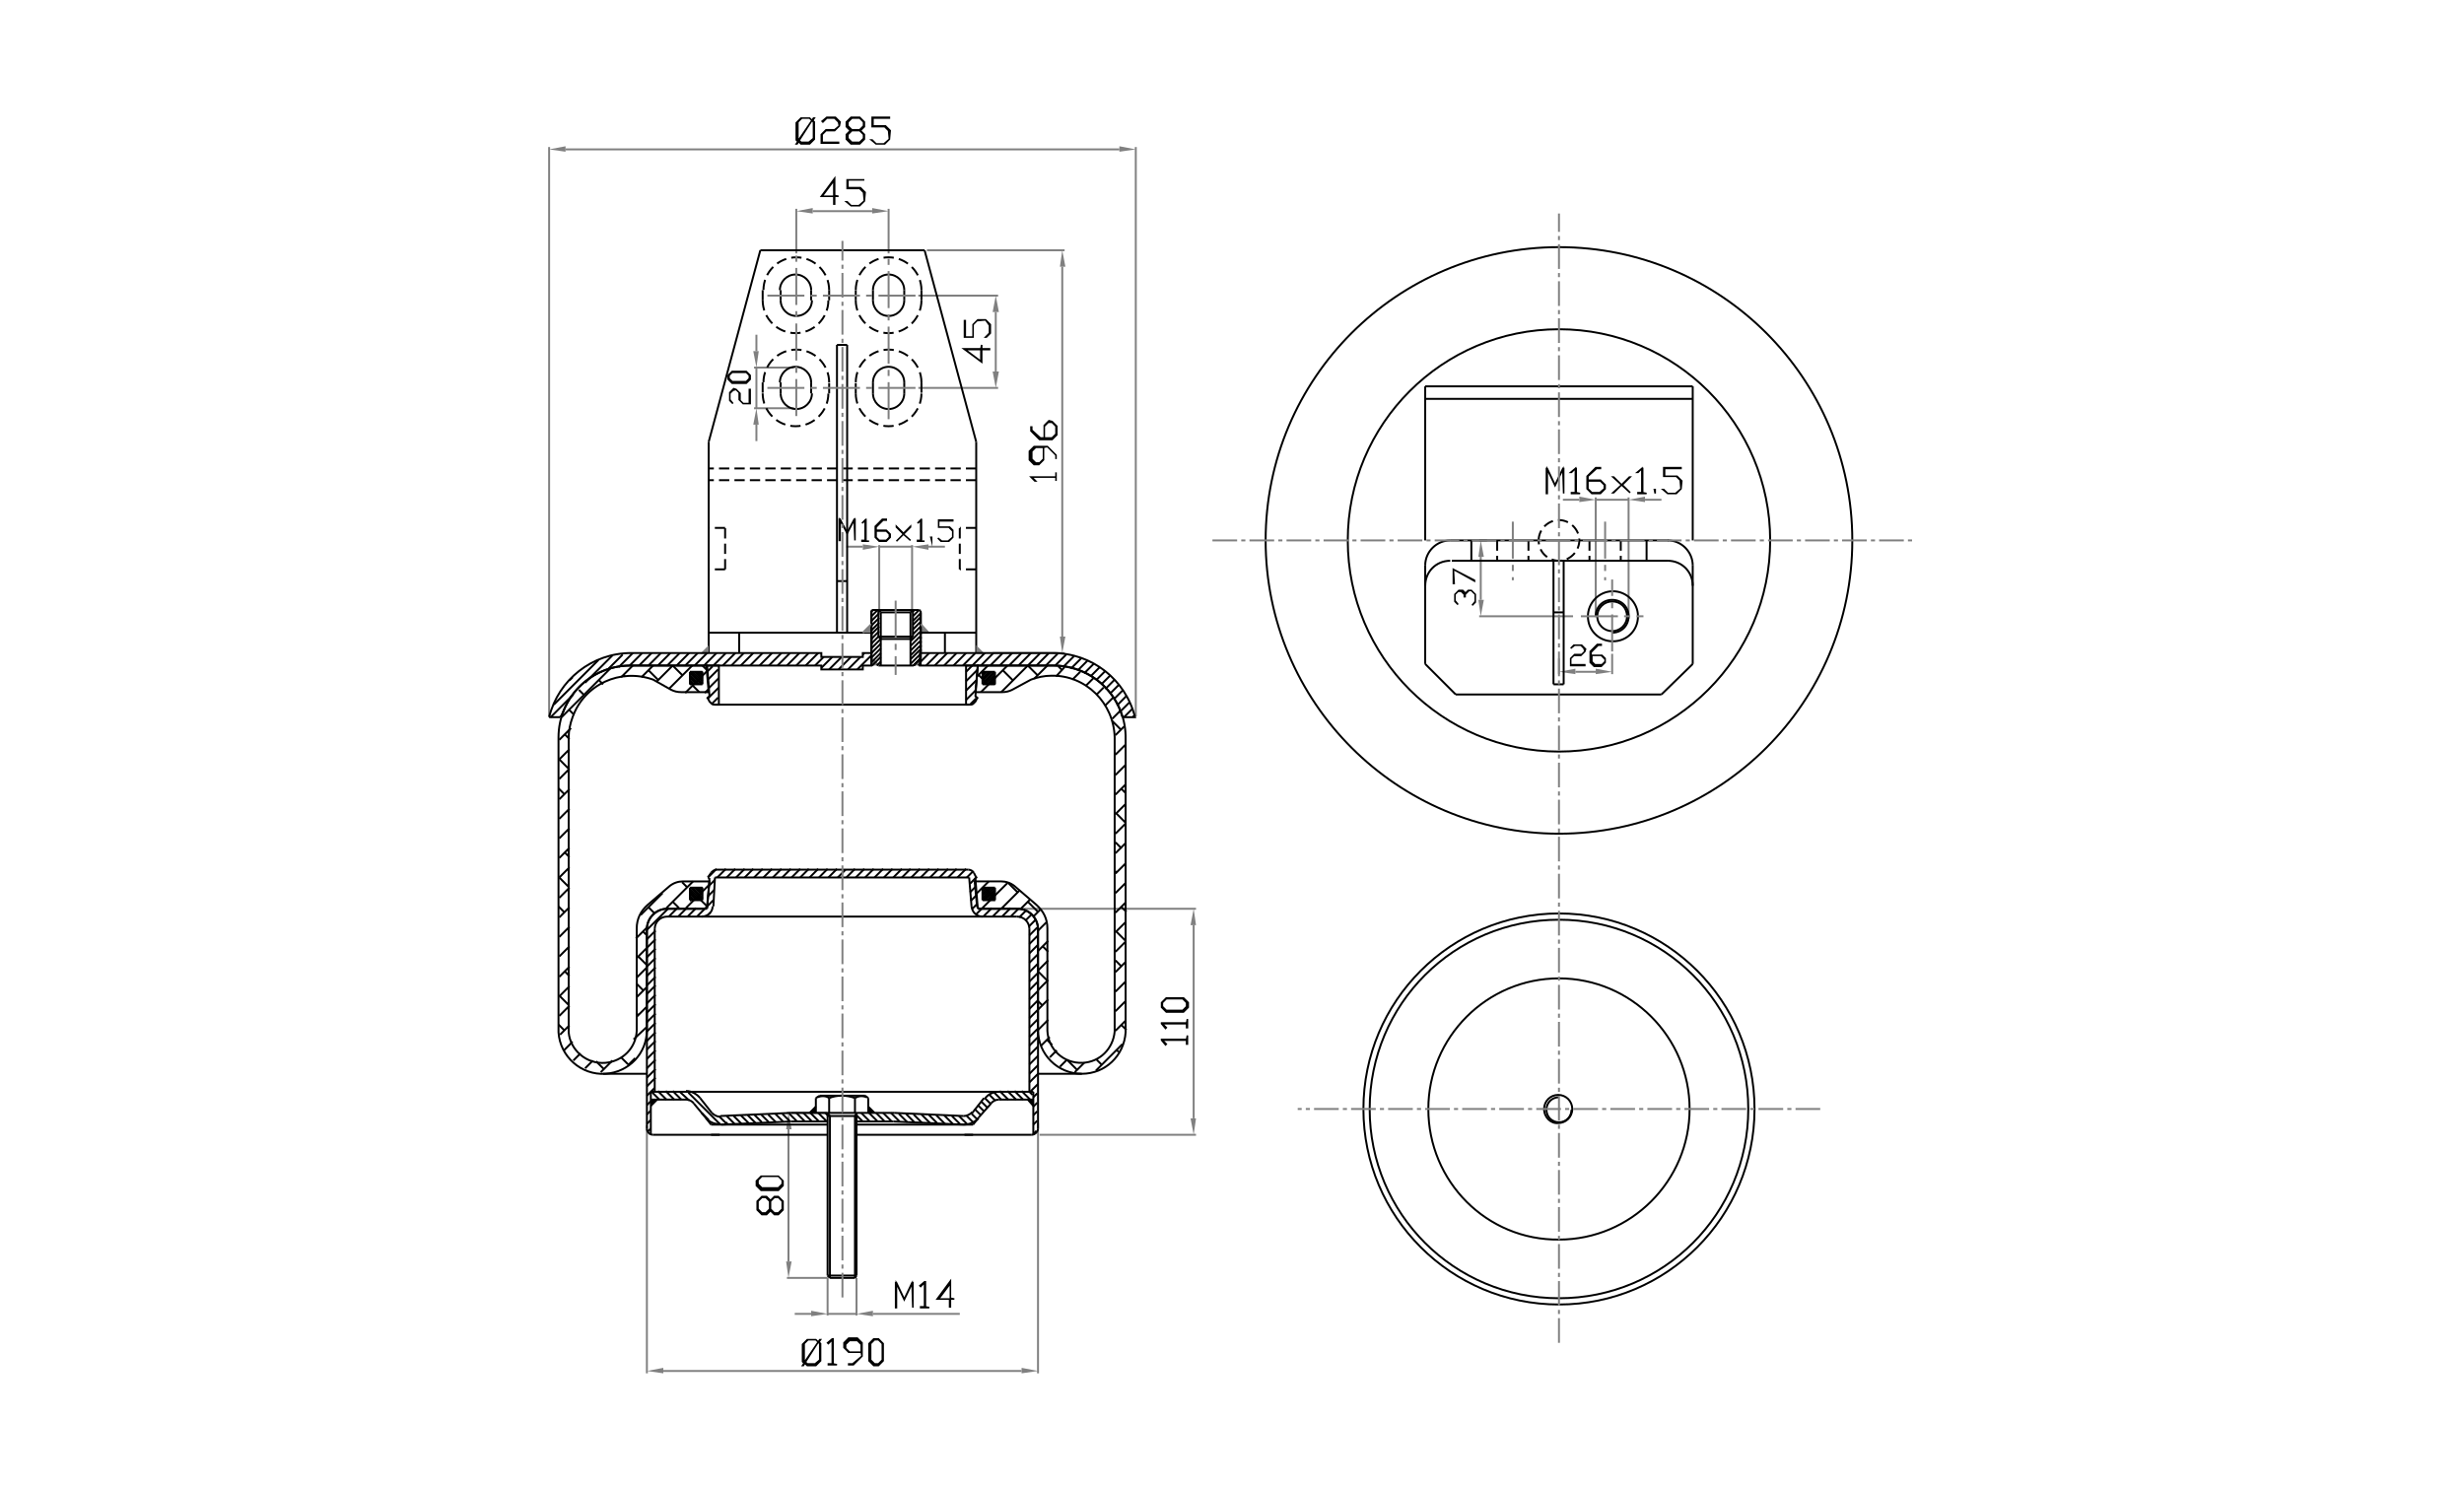 <?xml version="1.0" encoding="utf-8"?>
<!-- Generator: Adobe Illustrator 25.4.1, SVG Export Plug-In . SVG Version: 6.00 Build 0)  -->
<svg version="1.1" id="Livello_1" xmlns="http://www.w3.org/2000/svg" xmlns:xlink="http://www.w3.org/1999/xlink" x="0px" y="0px"
	 viewBox="0 0 315 190" style="enable-background:new 0 0 315 190;" xml:space="preserve">
<g id="AT-Quote">
</g>
<g id="Defpoints">
</g>
<g id="_x30_">
</g>
<g id="AT-Assi">
	<g>
		<g id="LINE">
			<line style="fill:none;stroke:#808080;stroke-width:0.25;stroke-miterlimit:10;" x1="132.7" y1="143.6" x2="132.7" y2="175.6"/>
		</g>
		<g id="LINE_1_">
			<line style="fill:none;stroke:#808080;stroke-width:0.25;stroke-miterlimit:10;" x1="82.7" y1="143.9" x2="82.7" y2="175.6"/>
		</g>
		<g id="LINE_2_">
			<line style="fill:none;stroke:#808080;stroke-width:0.25;stroke-miterlimit:10;" x1="130.6" y1="175.3" x2="84.8" y2="175.3"/>
		</g>
		<g id="SOLID">
			<polygon style="fill:#808080;" points="130.6,174.9 132.7,175.3 130.6,175.6 			"/>
		</g>
		<g id="SOLID_1_">
			<polygon style="fill:#808080;" points="84.8,174.9 82.7,175.3 84.8,175.6 			"/>
		</g>
		<g id="MTEXT">
			<g>
				<path style="stroke:#000000;stroke-width:0.2;stroke-miterlimit:10;" d="M104.9,174l-0.6,0.6h-1.1l-0.3-0.3l-0.2,0.3l-0.1,0
					l0.2-0.3l-0.2-0.2v-2.2l0.6-0.6h1.1l0.3,0.3l0.2-0.3l0.1,0l-0.2,0.3l0.2,0.2L104.9,174L104.9,174z M104.6,171.6l-0.3-0.3h-1
					l-0.5,0.5v2.1l0.2,0.2L104.6,171.6z M104.8,173.9v-2.1l-0.2-0.2l-1.7,2.5l0.3,0.3h1L104.8,173.9z"/>
				<path style="stroke:#000000;stroke-width:0.2;stroke-miterlimit:10;" d="M107,174.5h-1.1v-0.1h0.5v-3.1l-0.5,0.5l-0.1-0.1
					l0.6-0.5h0.1v3.2L107,174.5L107,174.5L107,174.5z"/>
				<path style="stroke:#000000;stroke-width:0.2;stroke-miterlimit:10;" d="M110.2,173.4l-1.1,1.1h-0.6v-0.1h0.5L110.2,173.4
					l-0.1-0.5h-1.6l-0.6-0.6v-0.6l0.6-0.6h1.1l0.6,0.6L110.2,173.4L110.2,173.4z M110.1,172.9v-1l-0.5-0.5h-1l-0.5,0.5v0.5l0.5,0.5
					L110.1,172.9L110.1,172.9z"/>
				<path style="stroke:#000000;stroke-width:0.2;stroke-miterlimit:10;" d="M112.9,174l-0.6,0.6h-0.6l-0.6-0.6v-2.2l0.6-0.6h0.6
					l0.6,0.6V174z M112.8,173.9v-2.1l-0.5-0.5h-0.5l-0.5,0.5v2.1l0.5,0.5h0.5L112.8,173.9z"/>
			</g>
		</g>
		<g id="LINE_3_">
			<line style="fill:none;stroke:#808080;stroke-width:0.25;stroke-miterlimit:10;" x1="105.7" y1="142.3" x2="100.6" y2="142.3"/>
		</g>
		<g id="LINE_4_">
			<line style="fill:none;stroke:#808080;stroke-width:0.25;stroke-miterlimit:10;" x1="105.8" y1="163.4" x2="100.6" y2="163.4"/>
		</g>
		<g id="LINE_5_">
			<line style="fill:none;stroke:#808080;stroke-width:0.25;stroke-miterlimit:10;" x1="100.8" y1="144.4" x2="100.8" y2="161.3"/>
		</g>
		<g id="SOLID_2_">
			<polygon style="fill:#808080;" points="100.5,144.4 100.8,142.3 101.2,144.4 			"/>
		</g>
		<g id="SOLID_3_">
			<polygon style="fill:#808080;" points="100.5,161.3 100.8,163.4 101.2,161.3 			"/>
		</g>
		<g id="MTEXT_1_">
			<g>
				<path style="stroke:#000000;stroke-width:0.2;stroke-miterlimit:10;" d="M99.5,153l0.6,0.6v1.1l-0.6,0.6H99l-0.5-0.5l-0.5,0.5
					h-0.6l-0.6-0.6v-1.1l0.6-0.6h0.6l0.5,0.5L99,153H99.5z M97.9,153.1h-0.5l-0.5,0.5v1l0.5,0.5h0.5l0.5-0.5v-1L97.9,153.1z
					 M99.5,153.1H99l-0.5,0.5v1l0.5,0.5h0.5l0.5-0.5v-1L99.5,153.1z"/>
				<path style="stroke:#000000;stroke-width:0.2;stroke-miterlimit:10;" d="M99.5,150.4l0.6,0.6v0.6l-0.6,0.6h-2.2l-0.6-0.6v-0.6
					l0.6-0.6H99.5z M99.5,150.4h-2.1l-0.5,0.5v0.5l0.5,0.5h2.1l0.5-0.5v-0.5L99.5,150.4z"/>
			</g>
		</g>
		<g id="LINE_76_">
			<line style="fill:none;stroke:#808080;stroke-width:0.25;stroke-miterlimit:10;" x1="105.8" y1="163.4" x2="105.8" y2="168.2"/>
		</g>
		<g id="LINE_77_">
			<line style="fill:none;stroke:#808080;stroke-width:0.25;stroke-miterlimit:10;" x1="109.5" y1="163.4" x2="109.5" y2="168.2"/>
		</g>
		<g id="LINE_78_">
			<line style="fill:none;stroke:#808080;stroke-width:0.25;stroke-miterlimit:10;" x1="103.7" y1="168" x2="101.6" y2="168"/>
		</g>
		<g id="LINE_79_">
			<line style="fill:none;stroke:#808080;stroke-width:0.25;stroke-miterlimit:10;" x1="111.6" y1="168" x2="122.7" y2="168"/>
		</g>
		<g id="LINE_80_">
			<line style="fill:none;stroke:#808080;stroke-width:0.25;stroke-miterlimit:10;" x1="105.8" y1="168" x2="109.5" y2="168"/>
		</g>
		<g id="SOLID_4_">
			<polygon style="fill:#808080;" points="103.7,167.6 105.8,168 103.7,168.3 			"/>
		</g>
		<g id="SOLID_5_">
			<polygon style="fill:#808080;" points="111.6,167.6 109.5,168 111.6,168.3 			"/>
		</g>
		<g id="MTEXT_2_">
			<g>
				<path style="stroke:#000000;stroke-width:0.2;stroke-miterlimit:10;" d="M116.7,167.2L116.7,167.2l-0.1-3.1l-1,2.1l-1-2.1v3.1
					h-0.1V164h0.1l1,2.1l1-2.1h0.1L116.7,167.2L116.7,167.2z"/>
				<path style="stroke:#000000;stroke-width:0.2;stroke-miterlimit:10;" d="M118.8,167.2h-1.1v-0.1h0.5v-3.1l-0.5,0.5l-0.1-0.1
					l0.6-0.5h0.1v3.2L118.8,167.2L118.8,167.2L118.8,167.2z"/>
				<path style="stroke:#000000;stroke-width:0.2;stroke-miterlimit:10;" d="M122,166.1h-0.5v1h-0.1v-1h-1.6l1.7-2.3v2.2L122,166.1
					L122,166.1z M121.5,166.1v-2l-1.5,2H121.5z"/>
			</g>
		</g>
		<g id="LINE_156_">
			<line style="fill:none;stroke:#808080;stroke-width:0.25;stroke-miterlimit:10;" x1="206.1" y1="83.6" x2="206.1" y2="86.2"/>
		</g>
		<g id="LINE_157_">
			<line style="fill:none;stroke:#808080;stroke-width:0.25;stroke-miterlimit:10;" x1="199.3" y1="84.2" x2="199.3" y2="86.2"/>
		</g>
		<g id="LINE_158_">
			<line style="fill:none;stroke:#808080;stroke-width:0.25;stroke-miterlimit:10;" x1="204" y1="85.9" x2="201.4" y2="85.9"/>
		</g>
		<g id="SOLID_6_">
			<polygon style="fill:#808080;" points="204,85.5 206.1,85.9 204,86.2 			"/>
		</g>
		<g id="SOLID_7_">
			<polygon style="fill:#808080;" points="201.4,85.5 199.3,85.9 201.4,86.2 			"/>
		</g>
		<g id="MTEXT_3_">
			<g>
				<path style="stroke:#000000;stroke-width:0.2;stroke-miterlimit:10;" d="M202.6,83.3l-0.5,0.5h-0.9l-0.4,0.4v0.8h1.8v0.1h-1.8
					v-0.9l0.5-0.5h0.9L202.6,83.3l-0.1-0.4l-0.4-0.4h-0.9l-0.4,0.4l0,0l0.5-0.4h0.9l0.5,0.5L202.6,83.3L202.6,83.3z"/>
				<path style="stroke:#000000;stroke-width:0.2;stroke-miterlimit:10;" d="M205.2,84.7l-0.5,0.5h-0.9l-0.5-0.5v-1.4l0.9-0.9h0.5
					v0.1h-0.4l-0.9,0.9v0.4h1.3l0.5,0.5L205.2,84.7L205.2,84.7z M205.2,84.6v-0.4l-0.4-0.4h-1.3v0.8l0.4,0.4h0.9L205.2,84.6z"/>
			</g>
		</g>
		<g id="LINE_159_">
			<line style="fill:none;stroke:#808080;stroke-width:0.25;stroke-miterlimit:10;" x1="201.1" y1="78.8" x2="189.1" y2="78.8"/>
		</g>
		<g id="LINE_160_">
			<line style="fill:none;stroke:#808080;stroke-width:0.25;stroke-miterlimit:10;" x1="190.1" y1="69.1" x2="189.1" y2="69.1"/>
		</g>
		<g id="LINE_161_">
			<line style="fill:none;stroke:#808080;stroke-width:0.25;stroke-miterlimit:10;" x1="189.3" y1="76.7" x2="189.3" y2="71.2"/>
		</g>
		<g id="SOLID_8_">
			<polygon style="fill:#808080;" points="189,76.7 189.3,78.8 189.7,76.7 			"/>
		</g>
		<g id="SOLID_9_">
			<polygon style="fill:#808080;" points="189,71.2 189.3,69.1 189.7,71.2 			"/>
		</g>
		<g id="MTEXT_4_">
			<g>
				<path style="stroke:#000000;stroke-width:0.2;stroke-miterlimit:10;" d="M188.1,75.5l0.5,0.5v0.9l-0.4,0.5l0,0l0.4-0.4V76
					L188.1,75.5l-0.4,0l-0.4,0.4v0.4h-0.1V76l-0.4-0.4h-0.4l-0.4,0.4v0.9l0.4,0.4l0,0l-0.4-0.5V76l0.5-0.5h0.5l0.4,0.4l0.4-0.4
					H188.1z"/>
				<path style="stroke:#000000;stroke-width:0.2;stroke-miterlimit:10;" d="M185.8,72.8l2.7,1.4l0,0.1L185.8,72.8l0.1,1.8h-0.1
					V72.8z"/>
			</g>
		</g>
		<g id="LINE_162_">
			<line style="fill:none;stroke:#808080;stroke-width:0.25;stroke-miterlimit:10;" x1="208.2" y1="79.1" x2="208.2" y2="63.6"/>
		</g>
		<g id="LINE_163_">
			<line style="fill:none;stroke:#808080;stroke-width:0.25;stroke-miterlimit:10;" x1="204" y1="78.9" x2="204" y2="63.6"/>
		</g>
		<g id="LINE_164_">
			<line style="fill:none;stroke:#808080;stroke-width:0.25;stroke-miterlimit:10;" x1="210.3" y1="63.9" x2="212.4" y2="63.9"/>
		</g>
		<g id="LINE_165_">
			<line style="fill:none;stroke:#808080;stroke-width:0.25;stroke-miterlimit:10;" x1="201.9" y1="63.9" x2="199.8" y2="63.9"/>
		</g>
		<g id="LINE_166_">
			<line style="fill:none;stroke:#808080;stroke-width:0.25;stroke-miterlimit:10;" x1="208.2" y1="63.9" x2="204" y2="63.9"/>
		</g>
		<g id="SOLID_10_">
			<polygon style="fill:#808080;" points="210.3,63.5 208.2,63.9 210.3,64.2 			"/>
		</g>
		<g id="SOLID_11_">
			<polygon style="fill:#808080;" points="201.9,63.5 204,63.9 201.9,64.2 			"/>
		</g>
		<g id="MTEXT_5_">
			<g>
				<path style="stroke:#000000;stroke-width:0.2;stroke-miterlimit:10;" d="M199.9,63.1L199.9,63.1l-0.1-3.1l-1,2.1l-1-2.1v3.1
					h-0.1v-3.2h0.1l1,2.1l1-2.1h0.1L199.9,63.1L199.9,63.1z"/>
				<path style="stroke:#000000;stroke-width:0.2;stroke-miterlimit:10;" d="M202,63.1h-1.1V63h0.5v-3.1l-0.5,0.5l-0.1,0l0.6-0.5
					h0.1V63L202,63.1L202,63.1L202,63.1z"/>
				<path style="stroke:#000000;stroke-width:0.2;stroke-miterlimit:10;" d="M205.2,62.5l-0.6,0.6h-1.1l-0.6-0.6v-1.6l1.1-1.1h0.6
					v0.1h-0.5l-1.1,1v0.5h1.6l0.6,0.6L205.2,62.5L205.2,62.5z M205.1,62.5V62l-0.5-0.5h-1.6v1l0.5,0.5h1L205.1,62.5z"/>
				<path style="stroke:#000000;stroke-width:0.2;stroke-miterlimit:10;" d="M208.4,63L208.4,63l-1.1-1l-1,1l-0.1,0l1.1-1l-1.1-1
					l0.1,0l1,1l1-1l0.1,0l-1,1L208.4,63z"/>
				<path style="stroke:#000000;stroke-width:0.2;stroke-miterlimit:10;" d="M210.5,63.1h-1.1V63h0.5v-3.1l-0.5,0.5l-0.1,0l0.6-0.5
					h0.1V63L210.5,63.1L210.5,63.1L210.5,63.1z"/>
				<path style="stroke:#000000;stroke-width:0.2;stroke-miterlimit:10;" d="M211.6,63.1L211.6,63.1l-0.1-0.5h0.1V63.1z"/>
				<path style="stroke:#000000;stroke-width:0.2;stroke-miterlimit:10;" d="M214.9,62.5l-0.6,0.6h-1.1l-0.6-0.5l0.1,0l0.5,0.5h1
					L214.9,62.5l-0.1-1.1l-0.5-0.5h-1.6v-1.1h2.2v0.1h-2.1v1h1.6l0.6,0.6L214.9,62.5L214.9,62.5z"/>
			</g>
		</g>
		<g id="LINE_167_">
			<line style="fill:none;stroke:#808080;stroke-width:0.25;stroke-miterlimit:10;" x1="70.2" y1="91.6" x2="70.2" y2="18.8"/>
		</g>
		<g id="LINE_168_">
			<line style="fill:none;stroke:#808080;stroke-width:0.25;stroke-miterlimit:10;" x1="145.2" y1="91.6" x2="145.2" y2="18.8"/>
		</g>
		<g id="LINE_169_">
			<line style="fill:none;stroke:#808080;stroke-width:0.25;stroke-miterlimit:10;" x1="72.3" y1="19.1" x2="143.1" y2="19.1"/>
		</g>
		<g id="SOLID_12_">
			<polygon style="fill:#808080;" points="72.3,18.7 70.2,19.1 72.3,19.4 			"/>
		</g>
		<g id="SOLID_13_">
			<polygon style="fill:#808080;" points="143.1,18.7 145.2,19.1 143.1,19.4 			"/>
		</g>
		<g id="MTEXT_6_">
			<g>
				<path style="stroke:#000000;stroke-width:0.2;stroke-miterlimit:10;" d="M104.1,17.8l-0.6,0.6h-1.1l-0.3-0.3l-0.2,0.3l-0.1,0
					l0.2-0.3l-0.2-0.2v-2.2l0.6-0.6h1.1l0.3,0.3l0.2-0.3l0.1,0l-0.2,0.3l0.2,0.2L104.1,17.8L104.1,17.8z M103.8,15.4l-0.3-0.3h-1
					l-0.5,0.5v2.1l0.2,0.2L103.8,15.4z M104,17.7v-2.1l-0.2-0.2l-1.7,2.5l0.3,0.3h1L104,17.7z"/>
				<path style="stroke:#000000;stroke-width:0.2;stroke-miterlimit:10;" d="M107.3,16.1l-0.6,0.6h-1.1l-0.5,0.5v1h2.1v0.1h-2.2
					v-1.1l0.6-0.6h1.1L107.3,16.1l-0.1-0.5l-0.5-0.5h-1l-0.5,0.5l-0.1-0.1l0.6-0.5h1.1l0.6,0.6L107.3,16.1L107.3,16.1z"/>
				<path style="stroke:#000000;stroke-width:0.2;stroke-miterlimit:10;" d="M110.5,17.8l-0.6,0.6h-1.1l-0.6-0.6v-0.6l0.5-0.5
					l-0.5-0.5v-0.6l0.6-0.6h1.1l0.6,0.6v0.6l-0.5,0.5l0.5,0.5V17.8z M110.4,16.1v-0.5l-0.5-0.5h-1l-0.5,0.5v0.5l0.5,0.5h1
					L110.4,16.1z M110.4,17.7v-0.5l-0.5-0.5h-1l-0.5,0.5v0.5l0.5,0.5h1L110.4,17.7z"/>
				<path style="stroke:#000000;stroke-width:0.2;stroke-miterlimit:10;" d="M113.7,17.8l-0.6,0.6h-1.1l-0.6-0.5l0.1,0l0.5,0.5h1
					L113.7,17.8l-0.1-1.1l-0.5-0.5h-1.6V15h2.2v0.1h-2.1v1h1.6l0.6,0.6L113.7,17.8L113.7,17.8z"/>
			</g>
		</g>
		<g id="LINE_170_">
			<line style="fill:none;stroke:#808080;stroke-width:0.25;stroke-miterlimit:10;" x1="101.8" y1="32.4" x2="101.8" y2="26.7"/>
		</g>
		<g id="LINE_171_">
			<line style="fill:none;stroke:#808080;stroke-width:0.25;stroke-miterlimit:10;" x1="113.6" y1="32.4" x2="113.6" y2="26.7"/>
		</g>
		<g id="LINE_172_">
			<line style="fill:none;stroke:#808080;stroke-width:0.25;stroke-miterlimit:10;" x1="103.9" y1="27" x2="111.5" y2="27"/>
		</g>
		<g id="SOLID_14_">
			<polygon style="fill:#808080;" points="103.9,26.6 101.8,27 103.9,27.3 			"/>
		</g>
		<g id="SOLID_15_">
			<polygon style="fill:#808080;" points="111.5,26.6 113.6,27 111.5,27.3 			"/>
		</g>
		<g id="MTEXT_7_">
			<g>
				<path style="stroke:#000000;stroke-width:0.2;stroke-miterlimit:10;" d="M107.2,25.1h-0.5v1h-0.1v-1H105l1.7-2.3v2.2L107.2,25.1
					L107.2,25.1z M106.6,25.1v-2l-1.5,2H106.6z"/>
				<path style="stroke:#000000;stroke-width:0.2;stroke-miterlimit:10;" d="M110.5,25.7l-0.6,0.6h-1.1l-0.6-0.5l0.1,0l0.5,0.5h1
					L110.5,25.7l-0.1-1.1l-0.5-0.5h-1.6v-1.1h2.2V23h-2.1v1h1.6l0.6,0.6L110.5,25.7L110.5,25.7z"/>
			</g>
		</g>
		<g id="LINE_173_">
			<line style="fill:none;stroke:#808080;stroke-width:0.25;stroke-miterlimit:10;" x1="101.5" y1="47" x2="96.4" y2="47"/>
		</g>
		<g id="LINE_174_">
			<line style="fill:none;stroke:#808080;stroke-width:0.25;stroke-miterlimit:10;" x1="101.5" y1="52.2" x2="96.4" y2="52.2"/>
		</g>
		<g id="LINE_175_">
			<line style="fill:none;stroke:#808080;stroke-width:0.25;stroke-miterlimit:10;" x1="96.7" y1="44.9" x2="96.7" y2="42.8"/>
		</g>
		<g id="LINE_176_">
			<line style="fill:none;stroke:#808080;stroke-width:0.25;stroke-miterlimit:10;" x1="96.7" y1="54.3" x2="96.7" y2="56.4"/>
		</g>
		<g id="LINE_177_">
			<line style="fill:none;stroke:#808080;stroke-width:0.25;stroke-miterlimit:10;" x1="96.7" y1="47" x2="96.7" y2="52.2"/>
		</g>
		<g id="SOLID_16_">
			<polygon style="fill:#808080;" points="96.3,44.9 96.7,47 97,44.9 			"/>
		</g>
		<g id="SOLID_17_">
			<polygon style="fill:#808080;" points="96.3,54.3 96.7,52.2 97,54.3 			"/>
		</g>
		<g id="MTEXT_8_">
			<g>
				<path style="stroke:#000000;stroke-width:0.2;stroke-miterlimit:10;" d="M94.1,49.8l0.5,0.5v0.9l0.4,0.4h0.8v-1.8h0.1v1.8H95
					l-0.5-0.5v-0.9L94.1,49.8l-0.4,0.1l-0.4,0.4v0.9l0.4,0.4l0,0l-0.4-0.5v-0.9l0.5-0.5L94.1,49.8L94.1,49.8z"/>
				<path style="stroke:#000000;stroke-width:0.2;stroke-miterlimit:10;" d="M95.4,47.5l0.5,0.5v0.5l-0.5,0.5h-1.8l-0.5-0.5V48
					l0.5-0.5H95.4z M95.4,47.6h-1.8L93.2,48v0.4l0.4,0.4h1.8l0.4-0.4V48L95.4,47.6z"/>
			</g>
		</g>
		<g id="LINE_178_">
			<line style="fill:none;stroke:#808080;stroke-width:0.25;stroke-miterlimit:10;" x1="116.6" y1="78.3" x2="116.6" y2="69.7"/>
		</g>
		<g id="LINE_179_">
			<line style="fill:none;stroke:#808080;stroke-width:0.25;stroke-miterlimit:10;" x1="112.4" y1="78.1" x2="112.4" y2="69.7"/>
		</g>
		<g id="LINE_180_">
			<line style="fill:none;stroke:#808080;stroke-width:0.25;stroke-miterlimit:10;" x1="118.7" y1="69.9" x2="120.8" y2="69.9"/>
		</g>
		<g id="LINE_181_">
			<line style="fill:none;stroke:#808080;stroke-width:0.25;stroke-miterlimit:10;" x1="110.3" y1="69.9" x2="108.2" y2="69.9"/>
		</g>
		<g id="LINE_182_">
			<line style="fill:none;stroke:#808080;stroke-width:0.25;stroke-miterlimit:10;" x1="116.6" y1="69.9" x2="112.4" y2="69.9"/>
		</g>
		<g id="SOLID_18_">
			<polygon style="fill:#808080;" points="118.7,69.6 116.6,69.9 118.7,70.3 			"/>
		</g>
		<g id="SOLID_19_">
			<polygon style="fill:#808080;" points="110.3,69.6 112.4,69.9 110.3,70.3 			"/>
		</g>
		<g id="MTEXT_9_">
			<g>
				<path style="stroke:#000000;stroke-width:0.2;stroke-miterlimit:10;" d="M109.3,69.1L109.3,69.1l-0.1-2.6l-0.9,1.7l-0.9-1.7v2.6
					h-0.1v-2.7h0.1l0.9,1.7l0.9-1.7h0.1V69.1z"/>
				<path style="stroke:#000000;stroke-width:0.2;stroke-miterlimit:10;" d="M111.1,69.2h-0.9v-0.1h0.4v-2.6l-0.4,0.4l0,0l0.5-0.4h0
					v2.7L111.1,69.2L111.1,69.2L111.1,69.2z"/>
				<path style="stroke:#000000;stroke-width:0.2;stroke-miterlimit:10;" d="M113.8,68.7l-0.5,0.5h-0.9l-0.5-0.5v-1.4l0.9-0.9h0.5
					v0.1h-0.4l-0.9,0.9v0.4h1.3l0.5,0.5V68.7z M113.7,68.7v-0.4l-0.4-0.4H112v0.8l0.4,0.4h0.9L113.7,68.7z"/>
				<path style="stroke:#000000;stroke-width:0.2;stroke-miterlimit:10;" d="M116.4,69.1L116.4,69.1l-0.9-0.8l-0.9,0.9l0,0l0.9-0.9
					l-0.9-0.9l0-0.1l0.9,0.9l0.9-0.9l0,0.1l-0.9,0.9L116.4,69.1z"/>
				<path style="stroke:#000000;stroke-width:0.2;stroke-miterlimit:10;" d="M118.2,69.2h-0.9v-0.1h0.4v-2.6l-0.4,0.4l0,0l0.5-0.4h0
					v2.7L118.2,69.2L118.2,69.2L118.2,69.2z"/>
				<path style="stroke:#000000;stroke-width:0.2;stroke-miterlimit:10;" d="M119.1,69.1L119.1,69.1l-0.1-0.4h0.1V69.1z"/>
				<path style="stroke:#000000;stroke-width:0.2;stroke-miterlimit:10;" d="M121.8,68.7l-0.5,0.5h-0.9l-0.5-0.4l0,0l0.4,0.4h0.9
					L121.8,68.7l0-0.9l-0.4-0.4H120v-0.9h1.8v0.1H120v0.8h1.3l0.5,0.5L121.8,68.7L121.8,68.7z"/>
			</g>
		</g>
		<g id="LINE_183_">
			<line style="fill:none;stroke:#808080;stroke-width:0.25;stroke-miterlimit:10;" x1="117.4" y1="49.6" x2="127.6" y2="49.6"/>
		</g>
		<g id="LINE_184_">
			<line style="fill:none;stroke:#808080;stroke-width:0.25;stroke-miterlimit:10;" x1="117.4" y1="37.8" x2="127.6" y2="37.8"/>
		</g>
		<g id="LINE_185_">
			<line style="fill:none;stroke:#808080;stroke-width:0.25;stroke-miterlimit:10;" x1="127.3" y1="47.5" x2="127.3" y2="39.9"/>
		</g>
		<g id="SOLID_20_">
			<polygon style="fill:#808080;" points="126.9,47.5 127.3,49.6 127.7,47.5 			"/>
		</g>
		<g id="SOLID_21_">
			<polygon style="fill:#808080;" points="126.9,39.9 127.3,37.8 127.7,39.9 			"/>
		</g>
		<g id="MTEXT_10_">
			<g>
				<path style="stroke:#000000;stroke-width:0.2;stroke-miterlimit:10;" d="M125.5,44.1v0.5h1v0.1h-1v1.6l-2.3-1.7h2.2L125.5,44.1
					L125.5,44.1z M125.4,44.7h-2l2,1.5V44.7z"/>
				<path style="stroke:#000000;stroke-width:0.2;stroke-miterlimit:10;" d="M126,40.9l0.6,0.6v1.1l-0.5,0.5l-0.1,0l0.5-0.5v-1
					L126,40.9l-1.1,0.1l-0.5,0.5v1.6h-1.1V41h0.1v2.1h1v-1.6l0.6-0.6L126,40.9L126,40.9z"/>
			</g>
		</g>
		<g id="LINE_186_">
			<line style="fill:none;stroke:#808080;stroke-width:0.25;stroke-miterlimit:10;" x1="118.5" y1="32" x2="136.1" y2="32"/>
		</g>
		<g id="LINE_187_">
			<line style="fill:none;stroke:#808080;stroke-width:0.25;stroke-miterlimit:10;" x1="126.9" y1="83.5" x2="136.1" y2="83.5"/>
		</g>
		<g id="LINE_188_">
			<line style="fill:none;stroke:#808080;stroke-width:0.25;stroke-miterlimit:10;" x1="135.8" y1="34.1" x2="135.8" y2="81.4"/>
		</g>
		<g id="SOLID_22_">
			<polygon style="fill:#808080;" points="135.5,34.1 135.8,32 136.2,34.1 			"/>
		</g>
		<g id="SOLID_23_">
			<polygon style="fill:#808080;" points="135.5,81.4 135.8,83.5 136.2,81.4 			"/>
		</g>
		<g id="MTEXT_11_">
			<g>
				<path style="stroke:#000000;stroke-width:0.2;stroke-miterlimit:10;" d="M135,60.4v1.1H135v-0.5h-3.1l0.5,0.5l-0.1,0l-0.5-0.5v0
					h3.2L135,60.4L135,60.4L135,60.4z"/>
				<path style="stroke:#000000;stroke-width:0.2;stroke-miterlimit:10;" d="M133.9,57.1l1.1,1.1v0.5H135v-0.5L133.9,57.1l-0.5,0.1
					v1.6l-0.6,0.6h-0.6l-0.6-0.6v-1.1l0.6-0.6L133.9,57.1L133.9,57.1z M133.4,57.2h-1l-0.5,0.5v1l0.5,0.5h0.5l0.5-0.5L133.4,57.2
					L133.4,57.2z"/>
				<path style="stroke:#000000;stroke-width:0.2;stroke-miterlimit:10;" d="M134.5,53.9l0.6,0.6v1.1l-0.6,0.6h-1.6l-1.1-1.1v-0.5
					h0.1V55l1.1,1h0.5v-1.6l0.6-0.6L134.5,53.9L134.5,53.9z M134.5,54H134l-0.5,0.5V56h1l0.5-0.5v-1L134.5,54z"/>
			</g>
		</g>
		<g id="LINE_298_">
			<line style="fill:none;stroke:#808080;stroke-width:0.25;stroke-miterlimit:10;" x1="130.3" y1="116.2" x2="152.9" y2="116.2"/>
		</g>
		<g id="LINE_299_">
			<line style="fill:none;stroke:#808080;stroke-width:0.25;stroke-miterlimit:10;" x1="132.9" y1="145.1" x2="152.9" y2="145.1"/>
		</g>
		<g id="LINE_300_">
			<line style="fill:none;stroke:#808080;stroke-width:0.25;stroke-miterlimit:10;" x1="152.6" y1="118.3" x2="152.6" y2="143"/>
		</g>
		<g id="SOLID_24_">
			<polygon style="fill:#808080;" points="152.2,118.3 152.6,116.2 152.9,118.3 			"/>
		</g>
		<g id="SOLID_25_">
			<polygon style="fill:#808080;" points="152.2,143 152.6,145.1 152.9,143 			"/>
		</g>
		<g id="MTEXT_12_">
			<g>
				<path style="stroke:#000000;stroke-width:0.2;stroke-miterlimit:10;" d="M151.8,132.4v1.1h-0.1V133h-3.1l0.5,0.5l-0.1,0.1
					l-0.5-0.6v-0.1h3.2L151.8,132.4L151.8,132.4L151.8,132.4z"/>
				<path style="stroke:#000000;stroke-width:0.2;stroke-miterlimit:10;" d="M151.8,130.3v1.1h-0.1v-0.5h-3.1l0.5,0.5l-0.1,0.1
					l-0.5-0.6v-0.1h3.2L151.8,130.3L151.8,130.3L151.8,130.3z"/>
				<path style="stroke:#000000;stroke-width:0.2;stroke-miterlimit:10;" d="M151.3,127.6l0.6,0.6v0.6l-0.6,0.6h-2.2l-0.6-0.6v-0.6
					l0.6-0.6H151.3z M151.2,127.7h-2.1l-0.5,0.5v0.5l0.5,0.5h2.1l0.5-0.5v-0.5L151.2,127.7z"/>
			</g>
		</g>
		<g id="POINT_77_">
			<line style="fill:none;stroke:#808080;stroke-width:0.25;stroke-miterlimit:10;" x1="132.7" y1="143.3" x2="132.7" y2="143.3"/>
		</g>
		<g id="POINT_76_">
			<line style="fill:none;stroke:#808080;stroke-width:0.25;stroke-miterlimit:10;" x1="82.7" y1="143.7" x2="82.7" y2="143.7"/>
		</g>
		<g id="POINT_75_">
			<line style="fill:none;stroke:#808080;stroke-width:0.25;stroke-miterlimit:10;" x1="82.7" y1="175.3" x2="82.7" y2="175.3"/>
		</g>
		<g id="POINT_74_">
			<line style="fill:none;stroke:#808080;stroke-width:0.25;stroke-miterlimit:10;" x1="106" y1="142.3" x2="106" y2="142.3"/>
		</g>
		<g id="POINT_73_">
			<line style="fill:none;stroke:#808080;stroke-width:0.25;stroke-miterlimit:10;" x1="106.1" y1="163.4" x2="106.1" y2="163.4"/>
		</g>
		<g id="POINT_72_">
			<line style="fill:none;stroke:#808080;stroke-width:0.25;stroke-miterlimit:10;" x1="100.8" y1="163.4" x2="100.8" y2="163.4"/>
		</g>
		<g id="POINT_71_">
			<line style="fill:none;stroke:#808080;stroke-width:0.25;stroke-miterlimit:10;" x1="105.8" y1="163.1" x2="105.8" y2="163.1"/>
		</g>
		<g id="POINT_70_">
			<line style="fill:none;stroke:#808080;stroke-width:0.25;stroke-miterlimit:10;" x1="109.5" y1="163.1" x2="109.5" y2="163.1"/>
		</g>
		<g id="POINT_69_">
			<line style="fill:none;stroke:#808080;stroke-width:0.25;stroke-miterlimit:10;" x1="109.5" y1="168" x2="109.5" y2="168"/>
		</g>
		<g id="POINT_68_">
			<line style="fill:none;stroke:#808080;stroke-width:0.25;stroke-miterlimit:10;" x1="206.1" y1="83.3" x2="206.1" y2="83.3"/>
		</g>
		<g id="POINT_67_">
			<line style="fill:none;stroke:#808080;stroke-width:0.25;stroke-miterlimit:10;" x1="199.3" y1="83.9" x2="199.3" y2="83.9"/>
		</g>
		<g id="POINT_66_">
			<line style="fill:none;stroke:#808080;stroke-width:0.25;stroke-miterlimit:10;" x1="199.3" y1="85.9" x2="199.3" y2="85.9"/>
		</g>
		<g id="POINT_65_">
			<line style="fill:none;stroke:#808080;stroke-width:0.25;stroke-miterlimit:10;" x1="201.3" y1="78.8" x2="201.3" y2="78.8"/>
		</g>
		<g id="POINT_64_">
			<line style="fill:none;stroke:#808080;stroke-width:0.25;stroke-miterlimit:10;" x1="190.4" y1="69.1" x2="190.4" y2="69.1"/>
		</g>
		<g id="POINT_63_">
			<line style="fill:none;stroke:#808080;stroke-width:0.25;stroke-miterlimit:10;" x1="189.3" y1="69.1" x2="189.3" y2="69.1"/>
		</g>
		<g id="POINT_62_">
			<line style="fill:none;stroke:#808080;stroke-width:0.25;stroke-miterlimit:10;" x1="208.2" y1="79.3" x2="208.2" y2="79.3"/>
		</g>
		<g id="POINT_61_">
			<line style="fill:none;stroke:#808080;stroke-width:0.25;stroke-miterlimit:10;" x1="204" y1="79.1" x2="204" y2="79.1"/>
		</g>
		<g id="POINT_60_">
			<line style="fill:none;stroke:#808080;stroke-width:0.25;stroke-miterlimit:10;" x1="204" y1="63.9" x2="204" y2="63.9"/>
		</g>
		<g id="POINT_59_">
			<line style="fill:none;stroke:#808080;stroke-width:0.25;stroke-miterlimit:10;" x1="70.2" y1="91.9" x2="70.2" y2="91.9"/>
		</g>
		<g id="POINT_58_">
			<line style="fill:none;stroke:#808080;stroke-width:0.25;stroke-miterlimit:10;" x1="145.2" y1="91.9" x2="145.2" y2="91.9"/>
		</g>
		<g id="POINT_57_">
			<line style="fill:none;stroke:#808080;stroke-width:0.25;stroke-miterlimit:10;" x1="145.2" y1="19.1" x2="145.2" y2="19.1"/>
		</g>
		<g id="POINT_56_">
			<line style="fill:none;stroke:#808080;stroke-width:0.25;stroke-miterlimit:10;" x1="101.8" y1="32.6" x2="101.8" y2="32.6"/>
		</g>
		<g id="POINT_55_">
			<line style="fill:none;stroke:#808080;stroke-width:0.25;stroke-miterlimit:10;" x1="113.6" y1="32.6" x2="113.6" y2="32.6"/>
		</g>
		<g id="POINT_54_">
			<line style="fill:none;stroke:#808080;stroke-width:0.25;stroke-miterlimit:10;" x1="113.6" y1="27" x2="113.6" y2="27"/>
		</g>
		<g id="POINT_53_">
			<line style="fill:none;stroke:#808080;stroke-width:0.25;stroke-miterlimit:10;" x1="101.8" y1="47" x2="101.8" y2="47"/>
		</g>
		<g id="POINT_52_">
			<line style="fill:none;stroke:#808080;stroke-width:0.25;stroke-miterlimit:10;" x1="101.8" y1="52.2" x2="101.8" y2="52.2"/>
		</g>
		<g id="POINT_51_">
			<line style="fill:none;stroke:#808080;stroke-width:0.25;stroke-miterlimit:10;" x1="96.7" y1="52.2" x2="96.7" y2="52.2"/>
		</g>
		<g id="POINT_50_">
			<line style="fill:none;stroke:#808080;stroke-width:0.25;stroke-miterlimit:10;" x1="116.6" y1="78.5" x2="116.6" y2="78.5"/>
		</g>
		<g id="POINT_49_">
			<line style="fill:none;stroke:#808080;stroke-width:0.25;stroke-miterlimit:10;" x1="112.4" y1="78.3" x2="112.4" y2="78.3"/>
		</g>
		<g id="POINT_48_">
			<line style="fill:none;stroke:#808080;stroke-width:0.25;stroke-miterlimit:10;" x1="112.4" y1="69.9" x2="112.4" y2="69.9"/>
		</g>
		<g id="POINT_47_">
			<line style="fill:none;stroke:#808080;stroke-width:0.25;stroke-miterlimit:10;" x1="117.2" y1="49.6" x2="117.2" y2="49.6"/>
		</g>
		<g id="POINT_46_">
			<line style="fill:none;stroke:#808080;stroke-width:0.25;stroke-miterlimit:10;" x1="117.2" y1="37.8" x2="117.2" y2="37.8"/>
		</g>
		<g id="POINT_45_">
			<line style="fill:none;stroke:#808080;stroke-width:0.25;stroke-miterlimit:10;" x1="127.3" y1="37.8" x2="127.3" y2="37.8"/>
		</g>
		<g id="POINT_44_">
			<line style="fill:none;stroke:#808080;stroke-width:0.25;stroke-miterlimit:10;" x1="118.2" y1="32" x2="118.2" y2="32"/>
		</g>
		<g id="POINT_43_">
			<line style="fill:none;stroke:#808080;stroke-width:0.25;stroke-miterlimit:10;" x1="126.6" y1="83.5" x2="126.6" y2="83.5"/>
		</g>
		<g id="POINT_42_">
			<line style="fill:none;stroke:#808080;stroke-width:0.25;stroke-miterlimit:10;" x1="135.8" y1="83.5" x2="135.8" y2="83.5"/>
		</g>
		<g id="POINT_41_">
			<line style="fill:none;stroke:#808080;stroke-width:0.25;stroke-miterlimit:10;" x1="130" y1="116.2" x2="130" y2="116.2"/>
		</g>
		<g id="POINT_40_">
			<line style="fill:none;stroke:#808080;stroke-width:0.25;stroke-miterlimit:10;" x1="132.7" y1="145.1" x2="132.7" y2="145.1"/>
		</g>
		<g id="POINT_39_">
			<line style="fill:none;stroke:#808080;stroke-width:0.25;stroke-miterlimit:10;" x1="152.6" y1="145.1" x2="152.6" y2="145.1"/>
		</g>
		<g id="LINE_6_">
			<line style="fill:none;stroke:#000000;stroke-width:0.25;stroke-miterlimit:10;" x1="124.4" y1="143.8" x2="125.1" y2="142.9"/>
		</g>
		<g id="LINE_7_">
			<line style="fill:none;stroke:#000000;stroke-width:0.25;stroke-miterlimit:10;" x1="123.4" y1="143.8" x2="124.4" y2="143.8"/>
		</g>
		<g id="LINE_8_">
			<line style="fill:none;stroke:#000000;stroke-width:0.25;stroke-miterlimit:10;" x1="109.5" y1="143.8" x2="123.4" y2="143.8"/>
		</g>
		<g id="LINE_9_">
			<line style="fill:none;stroke:#000000;stroke-width:0.25;stroke-miterlimit:10;" x1="92" y1="143.8" x2="105.8" y2="143.8"/>
		</g>
		<g id="LINE_10_">
			<line style="fill:none;stroke:#000000;stroke-width:0.25;stroke-miterlimit:10;" x1="90.9" y1="143.8" x2="92" y2="143.8"/>
		</g>
		<g id="LINE_11_">
			<line style="fill:none;stroke:#000000;stroke-width:0.25;stroke-miterlimit:10;" x1="111" y1="141.5" x2="111.8" y2="142.3"/>
		</g>
		<g id="LINE_12_">
			<line style="fill:none;stroke:#000000;stroke-width:0.25;stroke-miterlimit:10;" x1="104.3" y1="141.5" x2="103.5" y2="142.3"/>
		</g>
		<g id="LINE_13_">
			<line style="fill:none;stroke:#000000;stroke-width:0.25;stroke-miterlimit:10;" x1="132.1" y1="141.4" x2="131.4" y2="140.6"/>
		</g>
		<g id="LINE_14_">
			<line style="fill:none;stroke:#000000;stroke-width:0.25;stroke-miterlimit:10;" x1="83.2" y1="141.4" x2="84" y2="140.6"/>
		</g>
		<g id="ARC">
			<path style="fill:none;stroke:#000000;stroke-width:0.25;stroke-miterlimit:10;" d="M82.7,144.3c0,0.4,0.3,0.8,0.8,0.8"/>
		</g>
		<g id="LINE_15_">
			<line style="fill:none;stroke:#000000;stroke-width:0.25;stroke-miterlimit:10;" x1="132.1" y1="145.1" x2="132.1" y2="139.6"/>
		</g>
		<g id="LINE_16_">
			<line style="fill:none;stroke:#000000;stroke-width:0.25;stroke-miterlimit:10;" x1="109.5" y1="163.1" x2="109.3" y2="163.4"/>
		</g>
		<g id="LINE_17_">
			<line style="fill:none;stroke:#000000;stroke-width:0.25;stroke-miterlimit:10;" x1="106.1" y1="163.4" x2="109.3" y2="163.4"/>
		</g>
		<g id="LINE_18_">
			<line style="fill:none;stroke:#000000;stroke-width:0.25;stroke-miterlimit:10;" x1="106.1" y1="163.4" x2="105.8" y2="163.1"/>
		</g>
		<g id="LINE_19_">
			<line style="fill:none;stroke:#000000;stroke-width:0.25;stroke-miterlimit:10;" x1="105.8" y1="163.1" x2="109.5" y2="163.1"/>
		</g>
		<g id="LINE_20_">
			<line style="fill:none;stroke:#000000;stroke-width:0.25;stroke-miterlimit:10;" x1="109.3" y1="142.7" x2="109.5" y2="142.3"/>
		</g>
		<g id="LINE_21_">
			<line style="fill:none;stroke:#000000;stroke-width:0.25;stroke-miterlimit:10;" x1="106.1" y1="142.7" x2="105.8" y2="142.3"/>
		</g>
		<g id="LINE_22_">
			<line style="fill:none;stroke:#000000;stroke-width:0.25;stroke-miterlimit:10;" x1="105.8" y1="142.7" x2="109.5" y2="142.7"/>
		</g>
		<g id="LINE_23_">
			<line style="fill:none;stroke:#000000;stroke-width:0.25;stroke-miterlimit:10;" x1="111" y1="140.4" x2="111" y2="142.3"/>
		</g>
		<g id="ARC_1_">
			<path style="fill:none;stroke:#000000;stroke-width:0.25;stroke-miterlimit:10;" d="M110.8,140.3c-0.5-0.2-1-0.2-1.5,0.1"/>
		</g>
		<g id="LINE_24_">
			<line style="fill:none;stroke:#000000;stroke-width:0.25;stroke-miterlimit:10;" x1="109.3" y1="140.4" x2="109.3" y2="142.3"/>
		</g>
		<g id="LINE_25_">
			<line style="fill:none;stroke:#000000;stroke-width:0.25;stroke-miterlimit:10;" x1="111" y1="140.4" x2="110.6" y2="140.1"/>
		</g>
		<g id="LINE_26_">
			<line style="fill:none;stroke:#000000;stroke-width:0.25;stroke-miterlimit:10;" x1="104.3" y1="140.4" x2="104.8" y2="140.1"/>
		</g>
		<g id="ARC_2_">
			<path style="fill:none;stroke:#000000;stroke-width:0.25;stroke-miterlimit:10;" d="M106,140.4c-0.4-0.3-1-0.3-1.5-0.1"/>
		</g>
		<g id="LINE_27_">
			<line style="fill:none;stroke:#000000;stroke-width:0.25;stroke-miterlimit:10;" x1="106" y1="140.4" x2="106" y2="142.3"/>
		</g>
		<g id="LINE_28_">
			<line style="fill:none;stroke:#000000;stroke-width:0.25;stroke-miterlimit:10;" x1="104.3" y1="140.4" x2="104.3" y2="142.3"/>
		</g>
		<g id="LINE_29_">
			<line style="fill:none;stroke:#000000;stroke-width:0.25;stroke-miterlimit:10;" x1="110.6" y1="140.1" x2="104.8" y2="140.1"/>
		</g>
		<g id="ARC_3_">
			<path style="fill:none;stroke:#000000;stroke-width:0.25;stroke-miterlimit:10;" d="M109.3,140.4c-1.1-0.4-2.3-0.4-3.3,0"/>
		</g>
		<g id="LINE_30_">
			<line style="fill:none;stroke:#000000;stroke-width:0.25;stroke-miterlimit:10;" x1="109.5" y1="142.3" x2="109.5" y2="163.1"/>
		</g>
		<g id="LINE_31_">
			<line style="fill:none;stroke:#000000;stroke-width:0.25;stroke-miterlimit:10;" x1="109.3" y1="142.7" x2="109.3" y2="163.4"/>
		</g>
		<g id="LINE_32_">
			<line style="fill:none;stroke:#000000;stroke-width:0.25;stroke-miterlimit:10;" x1="106.1" y1="142.7" x2="106.1" y2="163.4"/>
		</g>
		<g id="LINE_33_">
			<line style="fill:none;stroke:#000000;stroke-width:0.25;stroke-miterlimit:10;" x1="105.8" y1="142.3" x2="105.8" y2="163.1"/>
		</g>
		<g id="LINE_34_">
			<line style="fill:none;stroke:#000000;stroke-width:0.25;stroke-miterlimit:10;" x1="107.7" y1="142.3" x2="101.1" y2="142.3"/>
		</g>
		<g id="LINE_35_">
			<line style="fill:none;stroke:#000000;stroke-width:0.25;stroke-miterlimit:10;" x1="107.7" y1="142.3" x2="114.3" y2="142.3"/>
		</g>
		<g id="HATCH">
			<path style="fill-rule:evenodd;clip-rule:evenodd;" d="M111,141.5v0.8h0.8L111,141.5z M104.3,141.5l-0.8,0.8h0.8V141.5z"/>
		</g>
		<g id="LINE_36_">
			<line style="fill:none;stroke:#000000;stroke-width:0.25;stroke-miterlimit:10;" x1="127.7" y1="140.6" x2="132.1" y2="140.6"/>
		</g>
		<g id="ARC_4_">
			<path style="fill:none;stroke:#000000;stroke-width:0.25;stroke-miterlimit:10;" d="M123.2,143.8c0.7,0,1.4-0.3,1.9-0.8"/>
		</g>
		<g id="ARC_5_">
			<path style="fill:none;stroke:#000000;stroke-width:0.25;stroke-miterlimit:10;" d="M123.2,142.7c0.4,0,0.8-0.2,1.1-0.5"/>
		</g>
		<g id="LINE_37_">
			<line style="fill:none;stroke:#000000;stroke-width:0.25;stroke-miterlimit:10;" x1="124.3" y1="142.3" x2="125.8" y2="140.4"/>
		</g>
		<g id="LINE_38_">
			<line style="fill:none;stroke:#000000;stroke-width:0.25;stroke-miterlimit:10;" x1="125.1" y1="142.9" x2="126.7" y2="141.1"/>
		</g>
		<g id="ARC_6_">
			<path style="fill:none;stroke:#000000;stroke-width:0.25;stroke-miterlimit:10;" d="M127.7,140.6c-0.4,0-0.8,0.2-1,0.5"/>
		</g>
		<g id="ARC_7_">
			<path style="fill:none;stroke:#000000;stroke-width:0.25;stroke-miterlimit:10;" d="M127.7,139.6c-0.7,0-1.4,0.3-1.8,0.9"/>
		</g>
		<g id="ARC_8_">
			<path style="fill:none;stroke:#000000;stroke-width:0.25;stroke-miterlimit:10;" d="M90.2,142.9c0.5,0.6,1.2,0.9,1.9,0.8"/>
		</g>
		<g id="LINE_39_">
			<line style="fill:none;stroke:#000000;stroke-width:0.25;stroke-miterlimit:10;" x1="107.7" y1="139.6" x2="132.1" y2="139.6"/>
		</g>
		<g id="LINE_40_">
			<line style="fill:none;stroke:#000000;stroke-width:0.25;stroke-miterlimit:10;" x1="90.2" y1="142.9" x2="88.7" y2="141.1"/>
		</g>
		<g id="LINE_41_">
			<line style="fill:none;stroke:#000000;stroke-width:0.25;stroke-miterlimit:10;" x1="87.7" y1="140.6" x2="83.2" y2="140.6"/>
		</g>
		<g id="ARC_9_">
			<path style="fill:none;stroke:#000000;stroke-width:0.25;stroke-miterlimit:10;" d="M88.7,141.1c-0.2-0.3-0.6-0.5-1-0.5"/>
		</g>
		<g id="LINE_42_">
			<line style="fill:none;stroke:#000000;stroke-width:0.25;stroke-miterlimit:10;" x1="107.7" y1="139.6" x2="83.2" y2="139.6"/>
		</g>
		<g id="ARC_10_">
			<path style="fill:none;stroke:#000000;stroke-width:0.25;stroke-miterlimit:10;" d="M89.5,140.4c-0.4-0.5-1.1-0.9-1.8-0.9"/>
		</g>
		<g id="LINE_43_">
			<line style="fill:none;stroke:#000000;stroke-width:0.25;stroke-miterlimit:10;" x1="91" y1="142.3" x2="89.5" y2="140.4"/>
		</g>
		<g id="ARC_11_">
			<path style="fill:none;stroke:#000000;stroke-width:0.25;stroke-miterlimit:10;" d="M91,142.3c0.3,0.3,0.7,0.5,1.1,0.5"/>
		</g>
		<g id="LINE_44_">
			<line style="fill:none;stroke:#000000;stroke-width:0.25;stroke-miterlimit:10;" x1="101.1" y1="143.4" x2="92.2" y2="143.8"/>
		</g>
		<g id="LINE_45_">
			<line style="fill:none;stroke:#000000;stroke-width:0.25;stroke-miterlimit:10;" x1="101.1" y1="142.3" x2="92.1" y2="142.7"/>
		</g>
		<g id="LINE_46_">
			<line style="fill:none;stroke:#000000;stroke-width:0.25;stroke-miterlimit:10;" x1="101.1" y1="143.4" x2="105.8" y2="143.4"/>
		</g>
		<g id="LINE_47_">
			<line style="fill:none;stroke:#000000;stroke-width:0.25;stroke-miterlimit:10;" x1="114.3" y1="142.3" x2="123.2" y2="142.7"/>
		</g>
		<g id="LINE_48_">
			<line style="fill:none;stroke:#000000;stroke-width:0.25;stroke-miterlimit:10;" x1="114.2" y1="143.4" x2="123.2" y2="143.8"/>
		</g>
		<g id="LINE_49_">
			<line style="fill:none;stroke:#000000;stroke-width:0.25;stroke-miterlimit:10;" x1="114.2" y1="143.4" x2="109.5" y2="143.4"/>
		</g>
		<g id="HATCH_1_">
			<path style="fill:none;" d="M127.7,139.6l-1.8,0.9l-1.5,1.8l-1.1,0.5l-9-0.4h-4.8v1.1h4.7l8.9,0.4l1.9-0.8l1.5-1.8l1-0.5h4.3
				v-1.1L127.7,139.6L127.7,139.6z M105.8,143.4v-1.1h-4.8l-3.1,0.1l-4.9,0.2l-0.2,1.1l8.3-0.4L105.8,143.4L105.8,143.4z M91,142.3
				l-1.5-1.8l-1.8-0.9h-4.3v1.1h4.3l1,0.5l1.5,1.8l1.9,0.8l0.7,0l0.2-1.1l-0.9,0L91,142.3z"/>
			<path style="fill:none;stroke:#000000;stroke-width:0.25;stroke-miterlimit:10;" d="M83.4,140.6L83.4,140.6 M84.3,140.6l-1-1
				 M85.2,140.6l-1.1-1.1 M86.2,140.6l-1.1-1.1 M87.1,140.6l-1.1-1.1 M90.6,143.2l-0.9-0.9 M88.1,140.7l-1.2-1.1 M92.1,143.8
				l-4.1-4.1 M93,143.7l-0.2-0.2 M92.8,143.6l-0.9-0.9 M93.9,143.7l-0.9-0.9 M93,142.8l-0.1-0.1 M94.8,143.7l-1-1 M95.7,143.6l-1-1
				 M96.6,143.6l-1-1 M97.4,143.5l-1-1 M98.3,143.5l-1-1 M99.2,143.5l-1-1 M100.1,143.4l-1-1 M101,143.4l-1-1 M101.9,143.4l-1-1
				 M102.9,143.4l-1.1-1.1 M103.8,143.4l-1.1-1.1 M104.7,143.4l-1.1-1.1 M105.7,143.4l-1.1-1.1 M105.8,142.6l-0.3-0.3 M110.3,143.4
				l-0.8-0.8 M111.2,143.4l-1.1-1.1 M112.2,143.4l-1.1-1.1 M113.1,143.4l-1.1-1.1 M114,143.4l-1.1-1.1 M115,143.4l-1.1-1.1
				 M116,143.5l-1.1-1.1 M116.9,143.5l-1.1-1.1 M117.9,143.6l-1.1-1.1 M118.9,143.6l-1.1-1.1 M119.8,143.6l-1.1-1.1 M120.8,143.7
				l-1.1-1.1 M121.8,143.7l-1.1-1.1 M122.8,143.8l-1.1-1.1 M123.6,143.7l-1-1 M124.4,143.5l-0.8-0.8 M124.9,143.1l-0.7-0.7
				 M125.4,142.6l-0.8-0.8 M125.8,142.1l-0.8-0.8 M126.2,141.6l-0.8-0.8 M126.6,141.1l-0.7-0.7 M127.2,140.7l-0.8-0.8 M128,140.6
				l-0.9-0.9 M128.9,140.6l-1.1-1.1 M129.9,140.6l-1.1-1.1 M130.8,140.6l-1.1-1.1 M131.7,140.6l-1.1-1.1 M132,140l-0.4-0.4"/>
		</g>
		<g id="ARC_12_">
			<path style="fill:none;stroke:#000000;stroke-width:0.25;stroke-miterlimit:10;" d="M131.9,145.1c0.4,0,0.8-0.4,0.8-0.8"/>
		</g>
		<g id="LINE_50_">
			<line style="fill:none;stroke:#000000;stroke-width:0.25;stroke-miterlimit:10;" x1="90.9" y1="143.8" x2="90.2" y2="142.9"/>
		</g>
		<g id="LINE_51_">
			<line style="fill:none;stroke:#000000;stroke-width:0.25;stroke-miterlimit:10;" x1="92" y1="145.1" x2="90.9" y2="145.1"/>
		</g>
		<g id="LINE_52_">
			<line style="fill:none;stroke:#000000;stroke-width:0.25;stroke-miterlimit:10;" x1="123.3" y1="145.1" x2="124.4" y2="145.1"/>
		</g>
		<g id="LINE_53_">
			<line style="fill:none;stroke:#000000;stroke-width:0.25;stroke-miterlimit:10;" x1="105.8" y1="145.1" x2="83.5" y2="145.1"/>
		</g>
		<g id="LINE_54_">
			<line style="fill:none;stroke:#000000;stroke-width:0.25;stroke-miterlimit:10;" x1="131.9" y1="145.1" x2="109.5" y2="145.1"/>
		</g>
		<g id="LINE_55_">
			<line style="fill:none;stroke:#000000;stroke-width:0.25;stroke-miterlimit:10;" x1="123.8" y1="111.2" x2="107.7" y2="111.2"/>
		</g>
		<g id="LINE_56_">
			<line style="fill:none;stroke:#000000;stroke-width:0.25;stroke-miterlimit:10;" x1="123.9" y1="112.2" x2="107.7" y2="112.2"/>
		</g>
		<g id="ARC_13_">
			<path style="fill:none;stroke:#000000;stroke-width:0.25;stroke-miterlimit:10;" d="M124.8,112.3
				C124.8,112.2,124.8,112.2,124.8,112.3"/>
		</g>
		<g id="ARC_14_">
			<path style="fill:none;stroke:#000000;stroke-width:0.25;stroke-miterlimit:10;" d="M124.7,112.3
				C124.7,112.3,124.6,112.4,124.7,112.3"/>
		</g>
		<g id="LINE_57_">
			<line style="fill:none;stroke:#000000;stroke-width:0.25;stroke-miterlimit:10;" x1="124.5" y1="111.6" x2="124.8" y2="112.2"/>
		</g>
		<g id="LINE_58_">
			<line style="fill:none;stroke:#000000;stroke-width:0.25;stroke-miterlimit:10;" x1="124.8" y1="112.3" x2="124.7" y2="112.3"/>
		</g>
		<g id="LINE_59_">
			<line style="fill:none;stroke:#000000;stroke-width:0.25;stroke-miterlimit:10;" x1="124.7" y1="112.4" x2="125" y2="116.2"/>
		</g>
		<g id="ARC_15_">
			<path style="fill:none;stroke:#000000;stroke-width:0.25;stroke-miterlimit:10;" d="M124.5,111.6c-0.1-0.2-0.4-0.4-0.7-0.4"/>
		</g>
		<g id="ARC_16_">
			<path style="fill:none;stroke:#000000;stroke-width:0.25;stroke-miterlimit:10;" d="M124.2,115.9c0.1,0.8,0.7,1.3,1.4,1.3"/>
		</g>
		<g id="LINE_60_">
			<line style="fill:none;stroke:#000000;stroke-width:0.25;stroke-miterlimit:10;" x1="124.2" y1="115.9" x2="123.9" y2="112.2"/>
		</g>
		<g id="LINE_61_">
			<line style="fill:none;stroke:#000000;stroke-width:0.25;stroke-miterlimit:10;" x1="91.6" y1="111.2" x2="107.7" y2="111.2"/>
		</g>
		<g id="LINE_62_">
			<line style="fill:none;stroke:#000000;stroke-width:0.25;stroke-miterlimit:10;" x1="91.4" y1="112.2" x2="107.7" y2="112.2"/>
		</g>
		<g id="ARC_17_">
			<path style="fill:none;stroke:#000000;stroke-width:0.25;stroke-miterlimit:10;" d="M90,116.2c0.2,0,0.4-0.2,0.4-0.4"/>
		</g>
		<g id="ARC_18_">
			<path style="fill:none;stroke:#000000;stroke-width:0.25;stroke-miterlimit:10;" d="M90.5,112.2
				C90.5,112.2,90.5,112.2,90.5,112.2"/>
		</g>
		<g id="ARC_19_">
			<path style="fill:none;stroke:#000000;stroke-width:0.25;stroke-miterlimit:10;" d="M90.7,112.4
				C90.7,112.4,90.7,112.3,90.7,112.4"/>
		</g>
		<g id="LINE_63_">
			<line style="fill:none;stroke:#000000;stroke-width:0.25;stroke-miterlimit:10;" x1="90.9" y1="111.6" x2="90.5" y2="112.2"/>
		</g>
		<g id="LINE_64_">
			<line style="fill:none;stroke:#000000;stroke-width:0.25;stroke-miterlimit:10;" x1="90.5" y1="112.3" x2="90.6" y2="112.3"/>
		</g>
		<g id="LINE_65_">
			<line style="fill:none;stroke:#000000;stroke-width:0.25;stroke-miterlimit:10;" x1="90.7" y1="112.4" x2="90.4" y2="116.2"/>
		</g>
		<g id="ARC_20_">
			<path style="fill:none;stroke:#000000;stroke-width:0.25;stroke-miterlimit:10;" d="M91.6,111.2c-0.3,0-0.5,0.2-0.7,0.4"/>
		</g>
		<g id="ARC_21_">
			<path style="fill:none;stroke:#000000;stroke-width:0.25;stroke-miterlimit:10;" d="M89.7,117.2c0.8,0,1.4-0.6,1.4-1.3"/>
		</g>
		<g id="LINE_66_">
			<line style="fill:none;stroke:#000000;stroke-width:0.25;stroke-miterlimit:10;" x1="91.2" y1="115.9" x2="91.4" y2="112.2"/>
		</g>
		<g id="LINE_67_">
			<line style="fill:none;stroke:#000000;stroke-width:0.25;stroke-miterlimit:10;" x1="83.2" y1="145.1" x2="83.2" y2="139.6"/>
		</g>
		<g id="HATCH_2_">
			<path style="fill-rule:evenodd;clip-rule:evenodd;" d="M132.1,140.6h-0.8l0.8,0.8V140.6z M84,140.6h-0.8v0.8L84,140.6z"/>
		</g>
		<g id="LINE_68_">
			<line style="fill:none;stroke:#000000;stroke-width:0.25;stroke-miterlimit:10;" x1="85.3" y1="117.2" x2="107.7" y2="117.2"/>
		</g>
		<g id="LINE_69_">
			<line style="fill:none;stroke:#000000;stroke-width:0.25;stroke-miterlimit:10;" x1="85.3" y1="116.2" x2="90.4" y2="116.2"/>
		</g>
		<g id="ARC_22_">
			<path style="fill:none;stroke:#000000;stroke-width:0.25;stroke-miterlimit:10;" d="M85.3,117.2c-0.9,0-1.6,0.7-1.6,1.6"/>
		</g>
		<g id="ARC_23_">
			<path style="fill:none;stroke:#000000;stroke-width:0.25;stroke-miterlimit:10;" d="M85.3,116.2c-1.4,0-2.6,1.2-2.6,2.6"/>
		</g>
		<g id="LINE_70_">
			<line style="fill:none;stroke:#000000;stroke-width:0.25;stroke-miterlimit:10;" x1="83.7" y1="139.6" x2="83.7" y2="118.8"/>
		</g>
		<g id="LINE_71_">
			<line style="fill:none;stroke:#000000;stroke-width:0.25;stroke-miterlimit:10;" x1="82.7" y1="144.3" x2="82.7" y2="118.8"/>
		</g>
		<g id="LINE_72_">
			<line style="fill:none;stroke:#000000;stroke-width:0.25;stroke-miterlimit:10;" x1="130" y1="117.2" x2="107.7" y2="117.2"/>
		</g>
		<g id="LINE_73_">
			<line style="fill:none;stroke:#000000;stroke-width:0.25;stroke-miterlimit:10;" x1="130" y1="116.2" x2="125" y2="116.2"/>
		</g>
		<g id="ARC_24_">
			<path style="fill:none;stroke:#000000;stroke-width:0.25;stroke-miterlimit:10;" d="M131.6,118.8c0-0.9-0.7-1.6-1.6-1.6"/>
		</g>
		<g id="ARC_25_">
			<path style="fill:none;stroke:#000000;stroke-width:0.25;stroke-miterlimit:10;" d="M132.7,118.8c0-1.4-1.2-2.6-2.6-2.6"/>
		</g>
		<g id="LINE_74_">
			<line style="fill:none;stroke:#000000;stroke-width:0.25;stroke-miterlimit:10;" x1="131.6" y1="139.6" x2="131.6" y2="118.8"/>
		</g>
		<g id="LINE_75_">
			<line style="fill:none;stroke:#000000;stroke-width:0.25;stroke-miterlimit:10;" x1="132.7" y1="144.3" x2="132.7" y2="118.8"/>
		</g>
		<g id="HATCH_3_">
			<path style="fill:none;" d="M83.2,145.1v-5.5h0.5v-20.8c0-0.9,0.7-1.6,1.6-1.6h4.4c0.8,0,1.4-0.6,1.4-1.3l0.2-3.7h16.2v-1.1H91.6
				c-0.3,0-0.5,0.2-0.7,0.4l-0.4,0.6c0,0,0,0.1,0,0.1l0.1,0.1c0,0,0.1,0.1,0.1,0.1l-0.3,3.7h-5.1c-1.4,0-2.6,1.2-2.6,2.6v25.5
				C82.7,144.6,82.9,144.9,83.2,145.1L83.2,145.1z M131.6,139.6h0.5v5.5c0.3-0.1,0.5-0.4,0.5-0.7v-25.5c0-1.4-1.2-2.6-2.6-2.6H125
				l-0.3-3.7c0,0,0-0.1,0.1-0.1l0.1-0.1c0,0,0-0.1,0-0.1l-0.4-0.6c-0.1-0.2-0.4-0.4-0.7-0.4h-16.1v1.1h16.2l0.2,3.7
				c0.1,0.8,0.7,1.3,1.4,1.3h4.4c0.9,0,1.6,0.7,1.6,1.6L131.6,139.6L131.6,139.6z"/>
			<path style="fill:none;stroke:#000000;stroke-width:0.25;stroke-miterlimit:10;" d="M82.7,118.9l2.7-2.7 M82.7,120.1l1.1-1.1
				 M85.5,117.2l1.1-1.1 M90.5,112.2l1.1-1.1 M82.7,121.2l1.1-1.1 M82.7,122.4l1.1-1.1 M82.7,123.6l1.1-1.1 M86.7,117.2l1.1-1.1
				 M87.9,117.2l1.1-1.1 M89.1,117.2l1.1-1.1 M90.6,113.3l0.8-0.8 M90.5,114.6l0.8-0.8 M90.4,115.9l0.8-0.8 M91.7,112.2l1.1-1.1
				 M92.9,112.2l1.1-1.1 M94.1,112.2l1.1-1.1 M82.7,124.8l1.1-1.1 M90.6,116.9l0.2-0.2 M95.2,112.2l1.1-1.1 M82.7,126l1.1-1.1
				 M82.7,127.1l1.1-1.1 M82.7,128.3l1.1-1.1 M82.7,129.5l1.1-1.1 M82.7,130.7l1.1-1.1 M82.7,131.9l1.1-1.1 M82.7,133.1l1.1-1.1
				 M82.7,134.2l1.1-1.1 M82.7,135.4l1.1-1.1 M96.4,112.2l1.1-1.1 M97.6,112.2l1.1-1.1 M98.8,112.2l1.1-1.1 M100,112.2l1.1-1.1
				 M101.2,112.2l1.1-1.1 M102.3,112.2l1.1-1.1 M103.5,112.2l1.1-1.1 M104.7,112.2l1.1-1.1 M105.9,112.2l1.1-1.1 M82.7,136.6
				l1.1-1.1 M107.1,112.2l0.6-0.6 M107.7,111.6l0.4-0.4 M82.7,137.8l1.1-1.1 M82.7,138.9l1.1-1.1 M108.2,112.2l1.1-1.1 M109.4,112.2
				l1.1-1.1 M82.7,140.1l0.5-0.5 M83.2,139.6l0.5-0.5 M110.6,112.2l1.1-1.1 M82.7,141.3l0.5-0.5 M82.7,142.5l0.5-0.5 M82.7,143.7
				l0.5-0.5 M111.8,112.2l1.1-1.1 M113,112.2l1.1-1.1 M114.2,112.2l1.1-1.1 M82.8,144.7l0.4-0.4 M115.3,112.2l1.1-1.1 M116.5,112.2
				l1.1-1.1 M117.7,112.2l1.1-1.1 M118.9,112.2l1.1-1.1 M120.1,112.2l1.1-1.1 M121.2,112.2l1.1-1.1 M122.4,112.2l1.1-1.1
				 M123.6,112.2l0.8-0.8 M124,113l0.9-0.9 M124,114.1l0.7-0.7 M124.1,115.2l0.7-0.7 M124.3,116.2l0.6-0.6 M124.8,116.9l0.7-0.7
				 M125.7,117.2l1.1-1.1 M126.9,117.2l1.1-1.1 M128.1,117.2l1.1-1.1 M129.2,117.2l1-1 M130.3,117.3l0.9-0.9 M131.1,117.7l0.7-0.7
				 M131.5,118.5l0.9-0.9 M131.6,119.6l1-1 M131.6,120.7l1.1-1.1 M131.6,121.9l1.1-1.1 M131.6,123.1l1.1-1.1 M131.6,124.3l1.1-1.1
				 M131.6,125.5l1.1-1.1 M131.6,126.6l1.1-1.1 M131.6,127.8l1.1-1.1 M131.6,129l1.1-1.1 M131.6,130.2l1.1-1.1 M131.6,131.4l1.1-1.1
				 M131.6,132.6l1.1-1.1 M131.6,133.7l1.1-1.1 M131.6,134.9l1.1-1.1 M131.6,136.1l1.1-1.1 M131.6,137.3l1.1-1.1 M131.6,138.4
				l1.1-1.1 M131.7,139.6l1-1 M132.1,140.3l0.5-0.5 M132.1,141.5l0.5-0.5 M132.1,142.6l0.5-0.5 M132.1,143.8l0.5-0.5 M132.1,145
				l0.4-0.4"/>
		</g>
		<g id="LINE_82_">
			<line style="fill:none;stroke:#000000;stroke-width:0.25;stroke-miterlimit:10;" x1="138.3" y1="137.3" x2="132.7" y2="137.3"/>
		</g>
		<g id="LWPOLYLINE">
			<path style="fill:none;stroke:#000000;stroke-width:0.25;stroke-miterlimit:10;" d="M124.7,88.5l0.3-3.4h9.7c0.1,0,0.1,0,0.2,0
				c5.1,0.1,9.1,4.3,9,9.4V132c-0.2,3-2.6,5.3-5.6,5.3c-3.1,0-5.6-2.5-5.6-5.6v-12.9c0-1.4-1.1-2.6-2.6-2.6h-4.8
				c-0.2,0-0.4-0.2-0.4-0.4l-0.3-3.1h3.4c0.6,0,1.2,0.2,1.7,0.6l2.8,2.4c0.9,0.8,1.4,1.8,1.4,3v13.1c0.1,2.4,2.1,4.2,4.5,4.1
				c2.2-0.1,3.9-1.8,4.1-4V94.3c-0.1-4.4-3.7-8-8.1-7.9c-0.9,0-1.8,0.2-2.6,0.5l-2.4,1.3c-0.4,0.2-0.8,0.3-1.3,0.3L124.7,88.5"/>
		</g>
		<g id="LINE_83_">
			<line style="fill:none;stroke:#000000;stroke-width:0.25;stroke-miterlimit:10;" x1="125.7" y1="113.5" x2="125.6" y2="113.6"/>
		</g>
		<g id="LINE_84_">
			<line style="fill:none;stroke:#000000;stroke-width:0.25;stroke-miterlimit:10;" x1="125.9" y1="113.5" x2="125.6" y2="113.8"/>
		</g>
		<g id="LINE_85_">
			<line style="fill:none;stroke:#000000;stroke-width:0.25;stroke-miterlimit:10;" x1="126.1" y1="113.5" x2="125.6" y2="114.1"/>
		</g>
		<g id="LINE_86_">
			<line style="fill:none;stroke:#000000;stroke-width:0.25;stroke-miterlimit:10;" x1="126.4" y1="113.5" x2="125.6" y2="114.3"/>
		</g>
		<g id="LINE_87_">
			<line style="fill:none;stroke:#000000;stroke-width:0.25;stroke-miterlimit:10;" x1="126.6" y1="113.5" x2="125.6" y2="114.5"/>
		</g>
		<g id="LINE_88_">
			<line style="fill:none;stroke:#000000;stroke-width:0.25;stroke-miterlimit:10;" x1="126.8" y1="113.5" x2="125.6" y2="114.8"/>
		</g>
		<g id="LINE_89_">
			<line style="fill:none;stroke:#000000;stroke-width:0.25;stroke-miterlimit:10;" x1="127.1" y1="113.5" x2="125.6" y2="115"/>
		</g>
		<g id="LINE_90_">
			<line style="fill:none;stroke:#000000;stroke-width:0.25;stroke-miterlimit:10;" x1="127.2" y1="113.7" x2="125.7" y2="115.1"/>
		</g>
		<g id="LINE_91_">
			<line style="fill:none;stroke:#000000;stroke-width:0.25;stroke-miterlimit:10;" x1="127.2" y1="113.9" x2="125.9" y2="115.1"/>
		</g>
		<g id="LINE_92_">
			<line style="fill:none;stroke:#000000;stroke-width:0.25;stroke-miterlimit:10;" x1="127.2" y1="114.1" x2="126.2" y2="115.1"/>
		</g>
		<g id="LINE_93_">
			<line style="fill:none;stroke:#000000;stroke-width:0.25;stroke-miterlimit:10;" x1="127.2" y1="114.3" x2="126.4" y2="115.1"/>
		</g>
		<g id="LINE_94_">
			<line style="fill:none;stroke:#000000;stroke-width:0.25;stroke-miterlimit:10;" x1="127.2" y1="114.6" x2="126.6" y2="115.1"/>
		</g>
		<g id="LINE_95_">
			<line style="fill:none;stroke:#000000;stroke-width:0.25;stroke-miterlimit:10;" x1="127.2" y1="114.8" x2="126.8" y2="115.1"/>
		</g>
		<g id="LINE_96_">
			<line style="fill:none;stroke:#000000;stroke-width:0.25;stroke-miterlimit:10;" x1="127.2" y1="115.1" x2="127.1" y2="115.1"/>
		</g>
		<g id="LINE_97_">
			<line style="fill:none;stroke:#000000;stroke-width:0.25;stroke-miterlimit:10;" x1="125.6" y1="115.1" x2="125.6" y2="113.5"/>
		</g>
		<g id="LINE_98_">
			<line style="fill:none;stroke:#000000;stroke-width:0.25;stroke-miterlimit:10;" x1="127.2" y1="115.1" x2="127.2" y2="113.5"/>
		</g>
		<g id="LINE_99_">
			<line style="fill:none;stroke:#000000;stroke-width:0.25;stroke-miterlimit:10;" x1="125.6" y1="113.5" x2="127.2" y2="113.5"/>
		</g>
		<g id="LINE_100_">
			<line style="fill:none;stroke:#000000;stroke-width:0.25;stroke-miterlimit:10;" x1="125.6" y1="115.1" x2="127.2" y2="115.1"/>
		</g>
		<g id="LINE_101_">
			<line style="fill:none;stroke:#000000;stroke-width:0.25;stroke-miterlimit:10;" x1="125.7" y1="85.9" x2="125.6" y2="86"/>
		</g>
		<g id="LINE_102_">
			<line style="fill:none;stroke:#000000;stroke-width:0.25;stroke-miterlimit:10;" x1="125.9" y1="85.9" x2="125.6" y2="86.2"/>
		</g>
		<g id="LINE_103_">
			<line style="fill:none;stroke:#000000;stroke-width:0.25;stroke-miterlimit:10;" x1="126.1" y1="85.9" x2="125.6" y2="86.4"/>
		</g>
		<g id="LINE_104_">
			<line style="fill:none;stroke:#000000;stroke-width:0.25;stroke-miterlimit:10;" x1="126.4" y1="85.9" x2="125.6" y2="86.7"/>
		</g>
		<g id="LINE_105_">
			<line style="fill:none;stroke:#000000;stroke-width:0.25;stroke-miterlimit:10;" x1="126.6" y1="85.9" x2="125.6" y2="86.9"/>
		</g>
		<g id="LINE_106_">
			<line style="fill:none;stroke:#000000;stroke-width:0.25;stroke-miterlimit:10;" x1="126.8" y1="85.9" x2="125.6" y2="87.1"/>
		</g>
		<g id="LINE_107_">
			<line style="fill:none;stroke:#000000;stroke-width:0.25;stroke-miterlimit:10;" x1="127.1" y1="85.9" x2="125.6" y2="87.4"/>
		</g>
		<g id="LINE_108_">
			<line style="fill:none;stroke:#000000;stroke-width:0.25;stroke-miterlimit:10;" x1="127.2" y1="86" x2="125.7" y2="87.5"/>
		</g>
		<g id="LINE_109_">
			<line style="fill:none;stroke:#000000;stroke-width:0.25;stroke-miterlimit:10;" x1="127.2" y1="86.3" x2="125.9" y2="87.5"/>
		</g>
		<g id="LINE_110_">
			<line style="fill:none;stroke:#000000;stroke-width:0.25;stroke-miterlimit:10;" x1="127.2" y1="86.5" x2="126.2" y2="87.5"/>
		</g>
		<g id="LINE_111_">
			<line style="fill:none;stroke:#000000;stroke-width:0.25;stroke-miterlimit:10;" x1="127.2" y1="86.7" x2="126.4" y2="87.5"/>
		</g>
		<g id="LINE_112_">
			<line style="fill:none;stroke:#000000;stroke-width:0.25;stroke-miterlimit:10;" x1="127.2" y1="87" x2="126.6" y2="87.5"/>
		</g>
		<g id="LINE_113_">
			<line style="fill:none;stroke:#000000;stroke-width:0.25;stroke-miterlimit:10;" x1="127.2" y1="87.2" x2="126.8" y2="87.5"/>
		</g>
		<g id="LINE_114_">
			<line style="fill:none;stroke:#000000;stroke-width:0.25;stroke-miterlimit:10;" x1="127.2" y1="87.4" x2="127.1" y2="87.5"/>
		</g>
		<g id="LINE_115_">
			<line style="fill:none;stroke:#000000;stroke-width:0.25;stroke-miterlimit:10;" x1="125.6" y1="87.5" x2="125.6" y2="85.9"/>
		</g>
		<g id="LINE_116_">
			<line style="fill:none;stroke:#000000;stroke-width:0.25;stroke-miterlimit:10;" x1="127.2" y1="87.5" x2="127.2" y2="85.9"/>
		</g>
		<g id="LINE_117_">
			<line style="fill:none;stroke:#000000;stroke-width:0.25;stroke-miterlimit:10;" x1="125.6" y1="85.9" x2="127.2" y2="85.9"/>
		</g>
		<g id="LINE_118_">
			<line style="fill:none;stroke:#000000;stroke-width:0.25;stroke-miterlimit:10;" x1="125.6" y1="87.5" x2="127.2" y2="87.5"/>
		</g>
		<g id="LINE_119_">
			<line style="fill:none;stroke:#000000;stroke-width:0.25;stroke-miterlimit:10;" x1="77.1" y1="137.3" x2="82.7" y2="137.3"/>
		</g>
		<g id="LWPOLYLINE_1_">
			<path style="fill:none;stroke:#000000;stroke-width:0.25;stroke-miterlimit:10;" d="M90.6,88.5l-0.3-3.4h-9.7
				c-5.1,0-9.2,4.1-9.2,9.2c0,0.1,0,0.1,0,0.2V132c0.2,3.1,2.9,5.5,6,5.3c3-0.2,5.3-2.6,5.3-5.6v-12.9c0-1.4,1.1-2.6,2.6-2.6H90
				c0.2,0,0.4-0.2,0.4-0.4l0.3-3.1h-3.4c-0.6,0-1.2,0.2-1.7,0.6l-2.8,2.4c-0.9,0.8-1.4,1.8-1.4,3v13.1c-0.1,2.2-1.8,3.9-4,4.1
				c-2.4,0.2-4.5-1.6-4.7-3.9V94.3c0-0.9,0.2-1.8,0.5-2.6c1.5-4.2,6.1-6.3,10.3-4.8l2.3,1.3c0.4,0.2,0.8,0.3,1.3,0.3H90.6"/>
		</g>
		<g id="LINE_120_">
			<line style="fill:none;stroke:#000000;stroke-width:0.25;stroke-miterlimit:10;" x1="89.7" y1="113.5" x2="89.8" y2="113.6"/>
		</g>
		<g id="LINE_121_">
			<line style="fill:none;stroke:#000000;stroke-width:0.25;stroke-miterlimit:10;" x1="89.4" y1="113.5" x2="89.8" y2="113.8"/>
		</g>
		<g id="LINE_122_">
			<line style="fill:none;stroke:#000000;stroke-width:0.25;stroke-miterlimit:10;" x1="89.2" y1="113.5" x2="89.8" y2="114.1"/>
		</g>
		<g id="LINE_123_">
			<line style="fill:none;stroke:#000000;stroke-width:0.25;stroke-miterlimit:10;" x1="89" y1="113.5" x2="89.8" y2="114.3"/>
		</g>
		<g id="LINE_124_">
			<line style="fill:none;stroke:#000000;stroke-width:0.25;stroke-miterlimit:10;" x1="88.8" y1="113.5" x2="89.8" y2="114.5"/>
		</g>
		<g id="LINE_125_">
			<line style="fill:none;stroke:#000000;stroke-width:0.25;stroke-miterlimit:10;" x1="88.5" y1="113.5" x2="89.8" y2="114.8"/>
		</g>
		<g id="LINE_126_">
			<line style="fill:none;stroke:#000000;stroke-width:0.25;stroke-miterlimit:10;" x1="88.3" y1="113.5" x2="89.8" y2="115"/>
		</g>
		<g id="LINE_127_">
			<line style="fill:none;stroke:#000000;stroke-width:0.25;stroke-miterlimit:10;" x1="88.2" y1="113.7" x2="89.7" y2="115.1"/>
		</g>
		<g id="LINE_128_">
			<line style="fill:none;stroke:#000000;stroke-width:0.25;stroke-miterlimit:10;" x1="88.2" y1="113.9" x2="89.4" y2="115.1"/>
		</g>
		<g id="LINE_129_">
			<line style="fill:none;stroke:#000000;stroke-width:0.25;stroke-miterlimit:10;" x1="88.2" y1="114.1" x2="89.2" y2="115.1"/>
		</g>
		<g id="LINE_130_">
			<line style="fill:none;stroke:#000000;stroke-width:0.25;stroke-miterlimit:10;" x1="88.2" y1="114.3" x2="89" y2="115.1"/>
		</g>
		<g id="LINE_131_">
			<line style="fill:none;stroke:#000000;stroke-width:0.25;stroke-miterlimit:10;" x1="88.2" y1="114.6" x2="88.7" y2="115.1"/>
		</g>
		<g id="LINE_132_">
			<line style="fill:none;stroke:#000000;stroke-width:0.25;stroke-miterlimit:10;" x1="88.2" y1="114.8" x2="88.5" y2="115.1"/>
		</g>
		<g id="LINE_133_">
			<line style="fill:none;stroke:#000000;stroke-width:0.25;stroke-miterlimit:10;" x1="88.2" y1="115.1" x2="88.3" y2="115.1"/>
		</g>
		<g id="LINE_134_">
			<line style="fill:none;stroke:#000000;stroke-width:0.25;stroke-miterlimit:10;" x1="89.8" y1="115.1" x2="89.8" y2="113.5"/>
		</g>
		<g id="LINE_135_">
			<line style="fill:none;stroke:#000000;stroke-width:0.25;stroke-miterlimit:10;" x1="88.2" y1="115.1" x2="88.2" y2="113.5"/>
		</g>
		<g id="LINE_136_">
			<line style="fill:none;stroke:#000000;stroke-width:0.25;stroke-miterlimit:10;" x1="89.8" y1="113.5" x2="88.2" y2="113.5"/>
		</g>
		<g id="LINE_137_">
			<line style="fill:none;stroke:#000000;stroke-width:0.25;stroke-miterlimit:10;" x1="89.8" y1="115.1" x2="88.2" y2="115.1"/>
		</g>
		<g id="LINE_138_">
			<line style="fill:none;stroke:#000000;stroke-width:0.25;stroke-miterlimit:10;" x1="89.7" y1="85.9" x2="89.8" y2="86"/>
		</g>
		<g id="LINE_139_">
			<line style="fill:none;stroke:#000000;stroke-width:0.25;stroke-miterlimit:10;" x1="89.4" y1="85.9" x2="89.8" y2="86.2"/>
		</g>
		<g id="LINE_140_">
			<line style="fill:none;stroke:#000000;stroke-width:0.25;stroke-miterlimit:10;" x1="89.2" y1="85.9" x2="89.8" y2="86.4"/>
		</g>
		<g id="LINE_141_">
			<line style="fill:none;stroke:#000000;stroke-width:0.25;stroke-miterlimit:10;" x1="89" y1="85.9" x2="89.8" y2="86.7"/>
		</g>
		<g id="LINE_142_">
			<line style="fill:none;stroke:#000000;stroke-width:0.25;stroke-miterlimit:10;" x1="88.8" y1="85.9" x2="89.8" y2="86.9"/>
		</g>
		<g id="LINE_143_">
			<line style="fill:none;stroke:#000000;stroke-width:0.25;stroke-miterlimit:10;" x1="88.5" y1="85.9" x2="89.8" y2="87.1"/>
		</g>
		<g id="LINE_144_">
			<line style="fill:none;stroke:#000000;stroke-width:0.25;stroke-miterlimit:10;" x1="88.3" y1="85.9" x2="89.8" y2="87.4"/>
		</g>
		<g id="LINE_145_">
			<line style="fill:none;stroke:#000000;stroke-width:0.25;stroke-miterlimit:10;" x1="88.2" y1="86" x2="89.7" y2="87.5"/>
		</g>
		<g id="LINE_146_">
			<line style="fill:none;stroke:#000000;stroke-width:0.25;stroke-miterlimit:10;" x1="88.2" y1="86.3" x2="89.4" y2="87.5"/>
		</g>
		<g id="LINE_147_">
			<line style="fill:none;stroke:#000000;stroke-width:0.25;stroke-miterlimit:10;" x1="88.2" y1="86.5" x2="89.2" y2="87.5"/>
		</g>
		<g id="LINE_148_">
			<line style="fill:none;stroke:#000000;stroke-width:0.25;stroke-miterlimit:10;" x1="88.2" y1="86.7" x2="89" y2="87.5"/>
		</g>
		<g id="LINE_149_">
			<line style="fill:none;stroke:#000000;stroke-width:0.25;stroke-miterlimit:10;" x1="88.2" y1="87" x2="88.7" y2="87.5"/>
		</g>
		<g id="LINE_150_">
			<line style="fill:none;stroke:#000000;stroke-width:0.25;stroke-miterlimit:10;" x1="88.2" y1="87.2" x2="88.5" y2="87.5"/>
		</g>
		<g id="LINE_151_">
			<line style="fill:none;stroke:#000000;stroke-width:0.25;stroke-miterlimit:10;" x1="88.2" y1="87.4" x2="88.3" y2="87.5"/>
		</g>
		<g id="LINE_152_">
			<line style="fill:none;stroke:#000000;stroke-width:0.25;stroke-miterlimit:10;" x1="89.8" y1="87.5" x2="89.8" y2="85.9"/>
		</g>
		<g id="LINE_153_">
			<line style="fill:none;stroke:#000000;stroke-width:0.25;stroke-miterlimit:10;" x1="88.2" y1="87.5" x2="88.2" y2="85.9"/>
		</g>
		<g id="LINE_154_">
			<line style="fill:none;stroke:#000000;stroke-width:0.25;stroke-miterlimit:10;" x1="89.8" y1="85.9" x2="88.2" y2="85.9"/>
		</g>
		<g id="LINE_155_">
			<line style="fill:none;stroke:#000000;stroke-width:0.25;stroke-miterlimit:10;" x1="89.8" y1="87.5" x2="88.2" y2="87.5"/>
		</g>
		<g id="HATCH_4_">
			<path style="fill:none;" d="M124.7,88.5l0.3-3.4h9.7c0.1,0,0.1,0,0.2,0c5.1,0.1,9.1,4.3,9,9.4V132c-0.2,3-2.6,5.3-5.6,5.3
				c-3.1,0-5.6-2.5-5.6-5.6v-12.9c0-1.4-1.1-2.6-2.6-2.6h-4.8c-0.2,0-0.4-0.2-0.4-0.4l-0.3-3.1h3.4c0.6,0,1.2,0.2,1.7,0.6l2.8,2.4
				c0.9,0.8,1.4,1.8,1.4,3v13.1c0.1,2.4,2.1,4.2,4.5,4.1c2.2-0.1,3.9-1.8,4.1-4V94.3c-0.1-4.4-3.7-8-8.1-7.9c-0.9,0-1.8,0.2-2.6,0.5
				l-2.4,1.3c-0.4,0.2-0.8,0.3-1.3,0.3L124.7,88.5L124.7,88.5z M90.6,88.5l-0.3-3.4h-9.7c-5.1,0-9.2,4.1-9.2,9.2c0,0.1,0,0.1,0,0.2
				V132c0.2,3.1,2.9,5.5,6,5.3c3-0.2,5.3-2.6,5.3-5.6v-12.9c0-1.4,1.1-2.6,2.6-2.6H90c0.2,0,0.4-0.2,0.4-0.4l0.3-3.1h-3.4
				c-0.6,0-1.2,0.2-1.7,0.6l-2.8,2.4c-0.9,0.8-1.4,1.8-1.4,3v13.1c-0.1,2.2-1.8,3.9-4,4.1c-2.4,0.2-4.5-1.6-4.7-3.9V94.3
				c0-0.9,0.2-1.8,0.5-2.6c1.5-4.2,6.1-6.3,10.3-4.8l2.3,1.3c0.4,0.2,0.8,0.3,1.3,0.3H90.6L90.6,88.5z"/>
			<path style="fill:none;stroke:#000000;stroke-width:0.25;stroke-miterlimit:10;" d="M143.5,133.5l-3.4,3.4 M143.9,130.5l-1.3,1.3
				 M138.6,135.9l-1.2,1.2 M143.9,128l-1.3,1.3 M136.4,135.5l-0.9,0.9 M143.9,125.5l-1.3,1.3 M135.1,134.3l-0.9,0.9 M143.9,123
				l-1.3,1.3 M134.2,132.6l-1.1,1.1 M143.9,120.4l-1.3,1.3 M134,130.4l-1.3,1.3 M143.9,117.9l-1.3,1.3 M143.9,115.4l-1.3,1.3
				 M143.9,112.9l-1.3,1.3 M143.9,110.4l-1.3,1.3 M134,127.8l-1.3,1.3 M134,125.3l-1.3,1.3 M134,122.8l-1.3,1.3 M134,120.3l-1.3,1.3
				 M143.9,107.8l-1.3,1.3 M133.8,117.9l-1.1,1.1 M143.9,105.3l-1.3,1.3 M133,116.3l-0.9,0.9 M143.9,102.8l-1.3,1.3 M131.7,115
				l-1.2,1.2 M143.9,100.3l-1.3,1.3 M130.3,113.9l-2.3,2.3 M143.9,97.8l-1.3,1.3 M128.8,112.9l-3.3,3.3 M143.9,95.2l-1.3,1.3
				 M126.4,112.7l-1.6,1.6 M143.7,92.9l-1.1,1.1 M143.2,90.9l-1,1 M142.3,89.2l-1,1 M141.1,87.9l-0.9,0.9 M139.8,86.7l-1,1
				 M138.1,85.9l-1,1 M136.1,85.3l-1.1,1.2 M133.9,85.1l-1.7,1.7 M131.4,85.1l-3.4,3.4 M81.2,135.3l-0.9,0.9 M128.8,85.1l-3.4,3.4
				 M82.7,131.3l-1.7,1.6 M78.3,135.6l-1.5,1.5 M126.3,85.1l-1.4,1.4 M82.7,128.7l-1.3,1.3 M75.8,135.6l-1,1 M82.7,126.2l-1.3,1.3
				 M74.2,134.7l-0.9,0.9 M82.7,123.7l-1.3,1.3 M73.2,133.2l-1.1,1.1 M90.6,113.2l-2.9,2.9 M82.7,121.2l-1.3,1.3 M72.8,131.1
				l-1.2,1.2 M88.6,112.7l-3.4,3.4 M82.7,118.6l-1.4,1.4 M72.8,128.6l-1.3,1.3 M84.7,114.2l-2.8,2.8 M72.8,126.1l-1.3,1.3
				 M72.8,123.6l-1.3,1.3 M72.8,121l-1.3,1.3 M72.8,118.5l-1.3,1.3 M72.8,116l-1.3,1.3 M72.8,113.5l-1.3,1.3 M72.8,110.9l-1.3,1.3
				 M72.8,108.4l-1.3,1.3 M90.6,88.1l-0.5,0.5 M90.4,85.8l-2.8,2.8 M72.8,105.9l-1.3,1.3 M72.8,103.4l-1.3,1.3 M88.5,85.1l-2.9,2.9
				 M86,85.1l-2,2 M72.8,100.9l-1.3,1.3 M72.8,98.3l-1.3,1.3 M83.5,85.1L82,86.6 M72.8,95.8l-1.3,1.3 M80.9,85.1l-1.5,1.5 M73,93.1
				l-1.5,1.5 M78,85.5l-6.2,6.2 M135.3,85.2l0.5,0.5 M142.2,92.2l1.1,1.1 M131.4,85.1l1.2,1.2 M142.6,96.3l0.1,0.1 M128.2,85.7
				l1.3,1.3 M143.3,100.8l0.6,0.6 M125.1,86.3l1.3,1.3 M142.7,104l1.2,1.2 M142.6,107.7l0.8,0.8 M142.6,111.4l0.1,0.1 M143.4,116
				l0.6,0.6 M142.7,119.1l1.2,1.2 M142.6,122.8l0.8,0.8 M128.9,112.9l1.2,1.2 M131.4,115.3l1.3,1.3 M142.6,126.6l0.1,0.1
				 M125.7,113.4l1.3,1.3 M128.2,116l0.2,0.2 M133.3,121l0.7,0.7 M143.4,131.1l0.6,0.6 M132.7,124.2l1.2,1.2 M142.7,134.2l0.3,0.3
				 M89.8,85.1l0.6,0.6 M132.7,128l0.6,0.6 M140.2,135.5l0.6,0.6 M86,85.1l1.2,1.2 M88.5,87.6l0.9,0.9 M133.9,133l0.6,0.6
				 M136.4,135.5l1.3,1.3 M82.9,85.7l1.3,1.3 M79.7,86.3l0.2,0.2 M76.6,87l0.5,0.5 M74,88.2l0.7,0.7 M72.8,90.8l0.6,0.6 M72.2,93.9
				l0.6,0.6 M71.5,97.1l1.2,1.2 M87.2,112.8l0.7,0.7 M89.2,114.7l1.2,1.2 M71.4,100.8l0.7,0.7 M86,115.3l0.8,0.8 M71.4,104.5
				L71.4,104.5 M82.9,116l0.8,0.8 M72.2,109l0.6,0.6 M82.2,119.1l0.4,0.4 M71.5,112.2l1.2,1.2 M71.4,115.9l0.7,0.7 M71.4,119.7
				L71.4,119.7 M81.6,122.3l1.1,1.1 M81.4,125.8l0.9,0.9 M81.4,129.6l0.2,0.2 M72.2,124.2l0.6,0.6 M71.5,127.3l1.2,1.2 M79.4,135.2
				l0.9,0.9 M71.4,131l0.7,0.7 M76.2,135.7l1,1"/>
		</g>
		<g id="ARC_26_">
			<path style="fill:none;stroke:#000000;stroke-width:0.25;stroke-miterlimit:10;" d="M199.3,140.3c-0.9,0-1.6,0.7-1.6,1.6
				s0.7,1.6,1.6,1.6s1.6-0.7,1.6-1.6"/>
		</g>
		<g id="CIRCLE">
			<path style="fill:none;stroke:#000000;stroke-width:0.25;stroke-miterlimit:10;" d="M197.4,141.8c0-1,0.8-1.8,1.8-1.8
				c1,0,1.8,0.8,1.8,1.8s-0.8,1.8-1.8,1.8C198.3,143.7,197.4,142.9,197.4,141.8L197.4,141.8z"/>
		</g>
		<g id="CIRCLE_1_">
			<path style="fill:none;stroke:#000000;stroke-width:0.25;stroke-miterlimit:10;" d="M174.3,141.8c0-13.8,11.2-25,25-25
				s25,11.2,25,25s-11.2,25-25,25S174.3,155.6,174.3,141.8L174.3,141.8z"/>
		</g>
		<g id="CIRCLE_2_">
			<path style="fill:none;stroke:#000000;stroke-width:0.25;stroke-miterlimit:10;" d="M175.1,141.8c0-13.4,10.8-24.2,24.2-24.2
				c13.4,0,24.2,10.8,24.2,24.2c0,13.4-10.8,24.2-24.2,24.2S175.1,155.2,175.1,141.8L175.1,141.8z"/>
		</g>
		<g id="CIRCLE_3_">
			<path style="fill:none;stroke:#000000;stroke-width:0.25;stroke-miterlimit:10;" d="M182.6,141.8c0-9.2,7.5-16.7,16.7-16.7
				c9.2,0,16.7,7.5,16.7,16.7s-7.5,16.7-16.7,16.7C190.1,158.6,182.6,151.1,182.6,141.8L182.6,141.8z"/>
		</g>
		<g id="LINE_189_">
			<line style="fill:none;stroke:#000000;stroke-width:0.25;stroke-miterlimit:10;" x1="199.9" y1="78.3" x2="198.6" y2="78.3"/>
		</g>
		<g id="LINE_190_">
			<line style="fill:none;stroke:#000000;stroke-width:0.25;stroke-miterlimit:10;" x1="199.9" y1="71.7" x2="199.9" y2="87.5"/>
		</g>
		<g id="LINE_191_">
			<line style="fill:none;stroke:#000000;stroke-width:0.25;stroke-miterlimit:10;" x1="198.6" y1="71.7" x2="198.6" y2="87.5"/>
		</g>
		<g id="LINE_192_">
			<line style="fill:none;stroke:#000000;stroke-width:0.25;stroke-miterlimit:10;" x1="199.9" y1="87.5" x2="198.6" y2="87.5"/>
		</g>
		<g id="ARC_27_">
			<path style="fill:none;stroke:#000000;stroke-width:0.25;stroke-miterlimit:10;" d="M206.1,80.9c1.2,0,2.1-0.9,2.1-2.1
				c0-1.2-0.9-2.1-2.1-2.1s-2.1,0.9-2.1,2.1"/>
		</g>
		<g id="CIRCLE_4_">
			<path style="fill:none;stroke:#000000;stroke-width:0.25;stroke-miterlimit:10;" d="M203,78.8c0-1.7,1.4-3.2,3.2-3.2
				c1.7,0,3.2,1.4,3.2,3.2s-1.4,3.2-3.2,3.2C204.4,82,203,80.6,203,78.8L203,78.8z"/>
		</g>
		<g id="CIRCLE_5_">
			<path style="fill:none;stroke:#000000;stroke-width:0.25;stroke-miterlimit:10;" d="M204.2,78.8c0-1.1,0.9-1.9,1.9-1.9
				c1.1,0,1.9,0.8,1.9,1.9s-0.9,1.9-1.9,1.9S204.2,79.9,204.2,78.8L204.2,78.8z"/>
		</g>
		<g id="LINE_193_">
			<line style="fill:none;stroke:#000000;stroke-width:0.25;stroke-miterlimit:10;" x1="186.1" y1="88.8" x2="182.2" y2="84.9"/>
		</g>
		<g id="LINE_194_">
			
				<line style="fill:none;stroke:#000000;stroke-width:0.25;stroke-miterlimit:10;stroke-dasharray:1.315,0.658;" x1="195.4" y1="69.1" x2="195.4" y2="71.7"/>
		</g>
		<g id="LINE_195_">
			<line style="fill:none;stroke:#000000;stroke-width:0.25;stroke-miterlimit:10;" x1="188.1" y1="69.1" x2="188.1" y2="71.7"/>
		</g>
		<g id="LINE_196_">
			
				<line style="fill:none;stroke:#000000;stroke-width:0.25;stroke-miterlimit:10;stroke-dasharray:1.315,0.658;" x1="191.4" y1="69.1" x2="191.4" y2="71.7"/>
		</g>
		<g id="LINE_198_">
			<line style="fill:none;stroke:#000000;stroke-width:0.25;stroke-miterlimit:10;" x1="213.2" y1="71.7" x2="185.6" y2="71.7"/>
		</g>
		<g id="LINE_199_">
			<line style="fill:none;stroke:#000000;stroke-width:0.25;stroke-miterlimit:10;" x1="185.4" y1="69.1" x2="213.3" y2="69.1"/>
		</g>
		<g id="LINE_200_">
			<line style="fill:none;stroke:#000000;stroke-width:0.25;stroke-miterlimit:10;" x1="186.1" y1="88.8" x2="212.4" y2="88.8"/>
		</g>
		<g id="LINE_201_">
			<line style="fill:none;stroke:#000000;stroke-width:0.25;stroke-miterlimit:10;" x1="216.4" y1="84.9" x2="216.4" y2="72.3"/>
		</g>
		<g id="LINE_202_">
			<line style="fill:none;stroke:#000000;stroke-width:0.25;stroke-miterlimit:10;" x1="212.4" y1="88.8" x2="216.4" y2="84.9"/>
		</g>
		<g id="LINE_203_">
			
				<line style="fill:none;stroke:#000000;stroke-width:0.25;stroke-miterlimit:10;stroke-dasharray:1.315,0.658;" x1="203.2" y1="69.1" x2="203.2" y2="71.7"/>
		</g>
		<g id="LINE_205_">
			
				<line style="fill:none;stroke:#000000;stroke-width:0.25;stroke-miterlimit:10;stroke-dasharray:1.315,0.658;" x1="207.2" y1="69.1" x2="207.2" y2="71.7"/>
		</g>
		<g id="ARC_28_">
			<path style="fill:none;stroke:#000000;stroke-width:0.25;stroke-miterlimit:10;" d="M216.4,74.9c0-1.8-1.4-3.2-3.2-3.2"/>
		</g>
		<g id="ARC_29_">
			<path style="fill:none;stroke:#000000;stroke-width:0.25;stroke-miterlimit:10;" d="M216.4,72.3c0-1.7-1.4-3.2-3.2-3.2"/>
		</g>
		<g id="LINE_206_">
			<line style="fill:none;stroke:#000000;stroke-width:0.25;stroke-miterlimit:10;" x1="210.5" y1="69.1" x2="210.5" y2="71.7"/>
		</g>
		<g id="CIRCLE_6_">
			<path style="fill:none;stroke:#000000;stroke-width:0.25;stroke-miterlimit:10;" d="M161.8,69.1c0-20.7,16.8-37.5,37.5-37.5
				s37.5,16.8,37.5,37.5s-16.8,37.5-37.5,37.5S161.8,89.8,161.8,69.1L161.8,69.1z"/>
		</g>
		<g id="CIRCLE_7_">
			<path style="fill:none;stroke:#000000;stroke-width:0.25;stroke-miterlimit:10;" d="M172.3,69.1c0-14.9,12.1-27,27-27
				s27,12.1,27,27s-12.1,27-27,27S172.3,84,172.3,69.1L172.3,69.1z"/>
		</g>
		<g id="CIRCLE_8_">
			<path style="fill:none;stroke:#000000;stroke-width:0.25;stroke-miterlimit:10;stroke-dasharray:1.315,0.658;" d="M196.7,69.1
				c0-1.4,1.2-2.6,2.6-2.6s2.6,1.2,2.6,2.6s-1.2,2.6-2.6,2.6S196.7,70.6,196.7,69.1L196.7,69.1z"/>
		</g>
		<g id="LINE_209_">
			<line style="fill:none;stroke:#000000;stroke-width:0.25;stroke-miterlimit:10;" x1="182.2" y1="49.4" x2="182.2" y2="69.1"/>
		</g>
		<g id="LINE_210_">
			<line style="fill:none;stroke:#000000;stroke-width:0.25;stroke-miterlimit:10;" x1="216.4" y1="49.4" x2="216.4" y2="69.1"/>
		</g>
		<g id="LINE_211_">
			<line style="fill:none;stroke:#000000;stroke-width:0.25;stroke-miterlimit:10;" x1="216.4" y1="49.4" x2="182.2" y2="49.4"/>
		</g>
		<g id="LINE_212_">
			<line style="fill:none;stroke:#000000;stroke-width:0.25;stroke-miterlimit:10;" x1="216.4" y1="51" x2="182.2" y2="51"/>
		</g>
		<g id="LINE_213_">
			<line style="fill:none;stroke:#000000;stroke-width:0.25;stroke-miterlimit:10;" x1="182.2" y1="84.9" x2="182.2" y2="72.3"/>
		</g>
		<g id="ARC_30_">
			<path style="fill:none;stroke:#000000;stroke-width:0.25;stroke-miterlimit:10;" d="M185.4,71.7c-1.8,0-3.2,1.4-3.2,3.2"/>
		</g>
		<g id="ARC_31_">
			<path style="fill:none;stroke:#000000;stroke-width:0.25;stroke-miterlimit:10;" d="M185.4,69.1c-1.7,0-3.2,1.4-3.2,3.2"/>
		</g>
		<g id="LINE_215_">
			<line style="fill:none;stroke:#000000;stroke-width:0.25;stroke-miterlimit:10;" x1="97.2" y1="32" x2="90.6" y2="56.5"/>
		</g>
		<g id="LINE_216_">
			<line style="fill:none;stroke:#000000;stroke-width:0.25;stroke-miterlimit:10;" x1="118.2" y1="32" x2="124.8" y2="56.5"/>
		</g>
		<g id="LINE_219_">
			<line style="fill:none;stroke:#000000;stroke-width:0.25;stroke-miterlimit:10;" x1="103.7" y1="50.3" x2="103.7" y2="48.9"/>
		</g>
		<g id="LINE_220_">
			
				<line style="fill:none;stroke:#000000;stroke-width:0.25;stroke-miterlimit:10;stroke-dasharray:1.315,0.658;" x1="106" y1="50.3" x2="106" y2="48.9"/>
		</g>
		<g id="LINE_221_">
			<line style="fill:none;stroke:#000000;stroke-width:0.25;stroke-miterlimit:10;" x1="99.8" y1="48.9" x2="99.8" y2="50.3"/>
		</g>
		<g id="LINE_222_">
			
				<line style="fill:none;stroke:#000000;stroke-width:0.25;stroke-miterlimit:10;stroke-dasharray:1.315,0.658;" x1="97.5" y1="48.9" x2="97.5" y2="50.3"/>
		</g>
		<g id="ARC_32_">
			<path style="fill:none;stroke:#000000;stroke-width:0.25;stroke-miterlimit:10;" d="M99.8,50.3c0,1.1,0.9,2,2,2s2-0.9,2-2"/>
		</g>
		<g id="ARC_33_">
			<path style="fill:none;stroke:#000000;stroke-width:0.25;stroke-miterlimit:10;stroke-dasharray:1.315,0.658;" d="M97.5,50.3
				c0,2.3,1.9,4.2,4.2,4.2s4.2-1.9,4.2-4.2"/>
		</g>
		<g id="ARC_34_">
			<path style="fill:none;stroke:#000000;stroke-width:0.25;stroke-miterlimit:10;" d="M103.7,48.9c0-1.1-0.9-2-2-2s-2,0.9-2,2"/>
		</g>
		<g id="ARC_35_">
			<path style="fill:none;stroke:#000000;stroke-width:0.25;stroke-miterlimit:10;stroke-dasharray:1.315,0.658;" d="M106,48.9
				c0-2.3-1.9-4.2-4.2-4.2s-4.2,1.9-4.2,4.2"/>
		</g>
		<g id="LINE_223_">
			<line style="fill:none;stroke:#000000;stroke-width:0.25;stroke-miterlimit:10;" x1="111.6" y1="50.3" x2="111.6" y2="48.9"/>
		</g>
		<g id="LINE_224_">
			
				<line style="fill:none;stroke:#000000;stroke-width:0.25;stroke-miterlimit:10;stroke-dasharray:1.315,0.658;" x1="109.4" y1="50.3" x2="109.4" y2="48.9"/>
		</g>
		<g id="LINE_225_">
			<line style="fill:none;stroke:#000000;stroke-width:0.25;stroke-miterlimit:10;" x1="115.6" y1="48.9" x2="115.6" y2="50.3"/>
		</g>
		<g id="LINE_226_">
			
				<line style="fill:none;stroke:#000000;stroke-width:0.25;stroke-miterlimit:10;stroke-dasharray:1.315,0.658;" x1="117.8" y1="48.9" x2="117.8" y2="50.3"/>
		</g>
		<g id="ARC_36_">
			<path style="fill:none;stroke:#000000;stroke-width:0.25;stroke-miterlimit:10;" d="M111.6,50.3c0,1.1,0.9,2,2,2s2-0.9,2-2"/>
		</g>
		<g id="ARC_37_">
			<path style="fill:none;stroke:#000000;stroke-width:0.25;stroke-miterlimit:10;stroke-dasharray:1.315,0.658;" d="M109.4,50.3
				c0,2.3,1.9,4.2,4.2,4.2c2.3,0,4.2-1.9,4.2-4.2"/>
		</g>
		<g id="ARC_38_">
			<path style="fill:none;stroke:#000000;stroke-width:0.25;stroke-miterlimit:10;" d="M115.6,48.9c0-1.1-0.9-2-2-2s-2,0.9-2,2"/>
		</g>
		<g id="ARC_39_">
			<path style="fill:none;stroke:#000000;stroke-width:0.25;stroke-miterlimit:10;stroke-dasharray:1.315,0.658;" d="M117.8,48.9
				c0-2.3-1.9-4.2-4.2-4.2c-2.3,0-4.2,1.9-4.2,4.2"/>
		</g>
		<g id="LINE_227_">
			<line style="fill:none;stroke:#000000;stroke-width:0.25;stroke-miterlimit:10;" x1="97.2" y1="32" x2="118.2" y2="32"/>
		</g>
		<g id="ARC_40_">
			<path style="fill:none;stroke:#000000;stroke-width:0.25;stroke-miterlimit:10;" d="M115.6,37.1c0-1.1-0.9-2-2-2s-2,0.9-2,2"/>
		</g>
		<g id="ARC_41_">
			<path style="fill:none;stroke:#000000;stroke-width:0.25;stroke-miterlimit:10;stroke-dasharray:1.315,0.658;" d="M117.8,37.1
				c0-2.3-1.9-4.2-4.2-4.2c-2.3,0-4.2,1.9-4.2,4.2"/>
		</g>
		<g id="LINE_228_">
			<line style="fill:none;stroke:#000000;stroke-width:0.25;stroke-miterlimit:10;" x1="120.8" y1="83.5" x2="120.8" y2="80.9"/>
		</g>
		<g id="LINE_229_">
			<line style="fill:none;stroke:#000000;stroke-width:0.25;stroke-miterlimit:10;" x1="124.8" y1="56.5" x2="124.8" y2="83.5"/>
		</g>
		<g id="ARC_42_">
			<path style="fill:none;stroke:#000000;stroke-width:0.25;stroke-miterlimit:10;" d="M111.6,38.4c0,1.1,0.9,2,2,2s2-0.9,2-2"/>
		</g>
		<g id="ARC_43_">
			<path style="fill:none;stroke:#000000;stroke-width:0.25;stroke-miterlimit:10;stroke-dasharray:1.315,0.658;" d="M109.4,38.4
				c0,2.3,1.9,4.2,4.2,4.2c2.3,0,4.2-1.9,4.2-4.2"/>
		</g>
		<g id="LINE_231_">
			<line style="fill:none;stroke:#000000;stroke-width:0.25;stroke-miterlimit:10;" x1="115.6" y1="37.1" x2="115.6" y2="38.4"/>
		</g>
		<g id="LINE_232_">
			
				<line style="fill:none;stroke:#000000;stroke-width:0.25;stroke-miterlimit:10;stroke-dasharray:1.315,0.658;" x1="117.8" y1="37.1" x2="117.8" y2="38.4"/>
		</g>
		<g id="LINE_233_">
			<line style="fill:none;stroke:#000000;stroke-width:0.25;stroke-miterlimit:10;" x1="111.6" y1="38.4" x2="111.6" y2="37.1"/>
		</g>
		<g id="LINE_234_">
			
				<line style="fill:none;stroke:#000000;stroke-width:0.25;stroke-miterlimit:10;stroke-dasharray:1.315,0.658;" x1="109.4" y1="38.4" x2="109.4" y2="37.1"/>
		</g>
		<g id="ARC_44_">
			<path style="fill:none;stroke:#000000;stroke-width:0.25;stroke-miterlimit:10;" d="M103.7,37.1c0-1.1-0.9-2-2-2s-2,0.9-2,2"/>
		</g>
		<g id="ARC_45_">
			<path style="fill:none;stroke:#000000;stroke-width:0.25;stroke-miterlimit:10;stroke-dasharray:1.315,0.658;" d="M106,37.1
				c0-2.3-1.9-4.2-4.2-4.2s-4.2,1.9-4.2,4.2"/>
		</g>
		<g id="ARC_46_">
			<path style="fill:none;stroke:#000000;stroke-width:0.25;stroke-miterlimit:10;" d="M99.8,38.4c0,1.1,0.9,2,2,2s2-0.9,2-2"/>
		</g>
		<g id="ARC_47_">
			<path style="fill:none;stroke:#000000;stroke-width:0.25;stroke-miterlimit:10;stroke-dasharray:1.315,0.658;" d="M97.5,38.4
				c0,2.3,1.9,4.2,4.2,4.2s4.2-1.9,4.2-4.2"/>
		</g>
		<g id="LINE_235_">
			<line style="fill:none;stroke:#000000;stroke-width:0.25;stroke-miterlimit:10;" x1="90.6" y1="83.5" x2="90.6" y2="56.5"/>
		</g>
		<g id="LINE_236_">
			<line style="fill:none;stroke:#000000;stroke-width:0.25;stroke-miterlimit:10;" x1="94.5" y1="83.5" x2="94.5" y2="80.9"/>
		</g>
		<g id="LINE_238_">
			<line style="fill:none;stroke:#000000;stroke-width:0.25;stroke-miterlimit:10;" x1="99.8" y1="37.1" x2="99.8" y2="38.4"/>
		</g>
		<g id="LINE_239_">
			
				<line style="fill:none;stroke:#000000;stroke-width:0.25;stroke-miterlimit:10;stroke-dasharray:1.315,0.658;" x1="97.5" y1="37.1" x2="97.5" y2="38.4"/>
		</g>
		<g id="LINE_240_">
			<line style="fill:none;stroke:#000000;stroke-width:0.25;stroke-miterlimit:10;" x1="103.7" y1="38.4" x2="103.7" y2="37.1"/>
		</g>
		<g id="LINE_241_">
			
				<line style="fill:none;stroke:#000000;stroke-width:0.25;stroke-miterlimit:10;stroke-dasharray:1.315,0.658;" x1="106" y1="38.4" x2="106" y2="37.1"/>
		</g>
		<g id="LINE_242_">
			<line style="fill:none;stroke:#000000;stroke-width:0.25;stroke-miterlimit:10;" x1="90.6" y1="80.9" x2="111.4" y2="80.9"/>
		</g>
		<g id="LINE_243_">
			
				<line style="fill:none;stroke:#000000;stroke-width:0.25;stroke-miterlimit:10;stroke-dasharray:1.315,0.658;" x1="124.8" y1="72.8" x2="122.7" y2="72.8"/>
		</g>
		<g id="LINE_244_">
			
				<line style="fill:none;stroke:#000000;stroke-width:0.25;stroke-miterlimit:10;stroke-dasharray:1.315,0.658;" x1="124.8" y1="67.5" x2="122.7" y2="67.5"/>
		</g>
		<g id="LINE_245_">
			
				<line style="fill:none;stroke:#000000;stroke-width:0.25;stroke-miterlimit:10;stroke-dasharray:1.315,0.658;" x1="124.8" y1="59.9" x2="90.6" y2="59.9"/>
		</g>
		<g id="LINE_246_">
			
				<line style="fill:none;stroke:#000000;stroke-width:0.25;stroke-miterlimit:10;stroke-dasharray:1.315,0.658;" x1="122.7" y1="72.8" x2="122.7" y2="67.5"/>
		</g>
		<g id="LINE_247_">
			
				<line style="fill:none;stroke:#000000;stroke-width:0.25;stroke-miterlimit:10;stroke-dasharray:1.315,0.658;" x1="92.7" y1="72.8" x2="92.7" y2="67.5"/>
		</g>
		<g id="LINE_248_">
			
				<line style="fill:none;stroke:#000000;stroke-width:0.25;stroke-miterlimit:10;stroke-dasharray:1.315,0.658;" x1="92.7" y1="67.5" x2="90.6" y2="67.5"/>
		</g>
		<g id="LINE_249_">
			
				<line style="fill:none;stroke:#000000;stroke-width:0.25;stroke-miterlimit:10;stroke-dasharray:1.315,0.658;" x1="92.7" y1="72.8" x2="90.6" y2="72.8"/>
		</g>
		<g id="LINE_250_">
			
				<line style="fill:none;stroke:#000000;stroke-width:0.25;stroke-miterlimit:10;stroke-dasharray:1.315,0.658;" x1="124.8" y1="61.4" x2="90.6" y2="61.4"/>
		</g>
		<g id="LINE_251_">
			<line style="fill:none;stroke:#000000;stroke-width:0.25;stroke-miterlimit:10;" x1="107" y1="74.3" x2="108.3" y2="74.3"/>
		</g>
		<g id="LINE_252_">
			<line style="fill:none;stroke:#000000;stroke-width:0.25;stroke-miterlimit:10;" x1="107" y1="44.1" x2="108.3" y2="44.1"/>
		</g>
		<g id="LINE_253_">
			<line style="fill:none;stroke:#000000;stroke-width:0.25;stroke-miterlimit:10;" x1="108.3" y1="44.1" x2="108.3" y2="80.9"/>
		</g>
		<g id="LINE_254_">
			<line style="fill:none;stroke:#000000;stroke-width:0.25;stroke-miterlimit:10;" x1="107" y1="44.1" x2="107" y2="80.9"/>
		</g>
		<g id="HATCH_5_">
			<path style="fill-rule:evenodd;clip-rule:evenodd;fill:#808080;" d="M111.4,79.8l-1.1,1.1h1.1V79.8z M118.2,80.4l-0.6-0.2v0.6
				h1.1L118.2,80.4z M90.6,82.5l-1.1,1.1h1.1V82.5z M124.8,82.5v1.1h1.1L124.8,82.5z"/>
		</g>
		<g id="HATCH_6_">
			<polygon style="fill-rule:evenodd;clip-rule:evenodd;fill:#808080;" points="117.7,79.8 117.7,80.3 118.2,80.4 			"/>
		</g>
		<g id="LINE_255_">
			
				<line style="fill:none;stroke:#000000;stroke-width:0.25;stroke-miterlimit:10;stroke-dasharray:0.263,0.263;" x1="117.7" y1="80.9" x2="117.7" y2="83.5"/>
		</g>
		<g id="LINE_256_">
			
				<line style="fill:none;stroke:#000000;stroke-width:0.25;stroke-miterlimit:10;stroke-dasharray:0.263,0.263;" x1="111.4" y1="83.5" x2="111.4" y2="80.9"/>
		</g>
		<g id="LINE_257_">
			<line style="fill:none;stroke:#000000;stroke-width:0.25;stroke-miterlimit:10;" x1="117.5" y1="78" x2="117.7" y2="78.1"/>
		</g>
		<g id="LINE_258_">
			<line style="fill:none;stroke:#000000;stroke-width:0.25;stroke-miterlimit:10;" x1="116.8" y1="85.1" x2="112.3" y2="85.1"/>
		</g>
		<g id="LINE_259_">
			<line style="fill:none;stroke:#000000;stroke-width:0.25;stroke-miterlimit:10;" x1="117.7" y1="84.2" x2="116.8" y2="85.1"/>
		</g>
		<g id="LINE_260_">
			<line style="fill:none;stroke:#000000;stroke-width:0.25;stroke-miterlimit:10;" x1="117.7" y1="78.3" x2="117.7" y2="84.2"/>
		</g>
		<g id="LINE_261_">
			<line style="fill:none;stroke:#000000;stroke-width:0.25;stroke-miterlimit:10;" x1="117.7" y1="84.2" x2="117.7" y2="78.3"/>
		</g>
		<g id="LINE_262_">
			<line style="fill:none;stroke:#000000;stroke-width:0.25;stroke-miterlimit:10;" x1="117.7" y1="84.2" x2="117.7" y2="78.1"/>
		</g>
		<g id="LINE_263_">
			<line style="fill:none;stroke:#000000;stroke-width:0.25;stroke-miterlimit:10;" x1="116.4" y1="78.3" x2="116.4" y2="85.1"/>
		</g>
		<g id="LINE_264_">
			<line style="fill:none;stroke:#000000;stroke-width:0.25;stroke-miterlimit:10;" x1="112.3" y1="78" x2="111.6" y2="78"/>
		</g>
		<g id="LINE_265_">
			<line style="fill:none;stroke:#000000;stroke-width:0.25;stroke-miterlimit:10;" x1="111.5" y1="78" x2="111.4" y2="78.1"/>
		</g>
		<g id="LINE_266_">
			<line style="fill:none;stroke:#000000;stroke-width:0.25;stroke-miterlimit:10;" x1="117.5" y1="78" x2="111.5" y2="78"/>
		</g>
		<g id="LINE_267_">
			<line style="fill:none;stroke:#808080;stroke-width:0.25;stroke-miterlimit:10;" x1="111.4" y1="84.2" x2="112.3" y2="85.1"/>
		</g>
		<g id="LINE_268_">
			<line style="fill:none;stroke:#000000;stroke-width:0.25;stroke-miterlimit:10;" x1="111.4" y1="84.2" x2="111.4" y2="78.1"/>
		</g>
		<g id="LINE_269_">
			<line style="fill:none;stroke:#000000;stroke-width:0.25;stroke-miterlimit:10;" x1="111.4" y1="78.1" x2="111.4" y2="84.2"/>
		</g>
		<g id="LINE_270_">
			<line style="fill:none;stroke:#000000;stroke-width:0.25;stroke-miterlimit:10;" x1="112.6" y1="85.1" x2="112.6" y2="78.3"/>
		</g>
		<g id="LINE_271_">
			<line style="fill:none;stroke:#000000;stroke-width:0.25;stroke-miterlimit:10;" x1="111.4" y1="78.1" x2="111.4" y2="84.2"/>
		</g>
		<g id="LINE_272_">
			<line style="fill:none;stroke:#808080;stroke-width:0.25;stroke-miterlimit:10;" x1="110.3" y1="80.9" x2="111.4" y2="79.8"/>
		</g>
		<g id="LINE_273_">
			<line style="fill:none;stroke:#000000;stroke-width:0.25;stroke-miterlimit:10;" x1="111.4" y1="79.8" x2="111.4" y2="79.8"/>
		</g>
		<g id="LINE_274_">
			<line style="fill:none;stroke:#808080;stroke-width:0.25;stroke-miterlimit:10;" x1="118.7" y1="80.9" x2="117.7" y2="79.8"/>
		</g>
		<g id="LINE_275_">
			
				<line style="fill:none;stroke:#000000;stroke-width:0.25;stroke-miterlimit:10;stroke-dasharray:0.526,0.263;" x1="116.4" y1="78.3" x2="116.7" y2="78"/>
		</g>
		<g id="LINE_276_">
			<line style="fill:none;stroke:#000000;stroke-width:0.25;stroke-miterlimit:10;" x1="116.7" y1="78" x2="116.7" y2="81.4"/>
		</g>
		<g id="LINE_277_">
			
				<line style="fill:none;stroke:#000000;stroke-width:0.25;stroke-miterlimit:10;stroke-dasharray:0.526,0.263;" x1="112.6" y1="78.3" x2="112.3" y2="78"/>
		</g>
		<g id="LINE_278_">
			<line style="fill:none;stroke:#000000;stroke-width:0.25;stroke-miterlimit:10;" x1="116.4" y1="81.7" x2="112.6" y2="81.7"/>
		</g>
		<g id="LINE_279_">
			<line style="fill:none;stroke:#000000;stroke-width:0.25;stroke-miterlimit:10;" x1="112.3" y1="81.4" x2="112.3" y2="78"/>
		</g>
		<g id="LINE_280_">
			<line style="fill:none;stroke:#000000;stroke-width:0.25;stroke-miterlimit:10;" x1="112.6" y1="78.3" x2="116.4" y2="78.3"/>
		</g>
		<g id="LINE_281_">
			<line style="fill:none;stroke:#000000;stroke-width:0.25;stroke-miterlimit:10;" x1="116.4" y1="81.7" x2="116.7" y2="81.4"/>
		</g>
		<g id="LINE_282_">
			<line style="fill:none;stroke:#000000;stroke-width:0.25;stroke-miterlimit:10;" x1="112.3" y1="81.4" x2="112.6" y2="81.7"/>
		</g>
		<g id="LINE_283_">
			<line style="fill:none;stroke:#000000;stroke-width:0.25;stroke-miterlimit:10;" x1="112.3" y1="81.4" x2="116.7" y2="81.4"/>
		</g>
		<g id="LINE_284_">
			
				<line style="fill:none;stroke:#000000;stroke-width:0.25;stroke-miterlimit:10;stroke-dasharray:0.263,0.263;" x1="117.7" y1="80.9" x2="117.7" y2="83.5"/>
		</g>
		<g id="LINE_285_">
			
				<line style="fill:none;stroke:#000000;stroke-width:0.25;stroke-miterlimit:10;stroke-dasharray:0.263,0.263;" x1="111.4" y1="83.5" x2="111.4" y2="80.9"/>
		</g>
		<g id="LINE_286_">
			<line style="fill:none;stroke:#000000;stroke-width:0.25;stroke-miterlimit:10;" x1="117.7" y1="84.2" x2="116.8" y2="85.1"/>
		</g>
		<g id="LINE_287_">
			<line style="fill:none;stroke:#808080;stroke-width:0.25;stroke-miterlimit:10;" x1="111.4" y1="84.2" x2="112.3" y2="85.1"/>
		</g>
		<g id="HATCH_7_">
			<path style="fill-rule:evenodd;clip-rule:evenodd;fill:#808080;" d="M117.7,84.2l-0.9,0.9h0.9V84.2z M111.4,84.2v0.9h0.9
				L111.4,84.2z"/>
		</g>
		<g id="LINE_288_">
			<line style="fill:none;stroke:#000000;stroke-width:0.25;stroke-miterlimit:10;" x1="117.7" y1="84.2" x2="116.8" y2="85.1"/>
		</g>
		<g id="LINE_289_">
			<line style="fill:none;stroke:#808080;stroke-width:0.25;stroke-miterlimit:10;" x1="111.4" y1="84.2" x2="112.3" y2="85.1"/>
		</g>
		<g id="LINE_290_">
			<line style="fill:none;stroke:#000000;stroke-width:0.25;stroke-miterlimit:10;" x1="111.4" y1="84.2" x2="111.4" y2="85.1"/>
		</g>
		<g id="LINE_291_">
			<line style="fill:none;stroke:#000000;stroke-width:0.25;stroke-miterlimit:10;" x1="117.7" y1="84.2" x2="117.7" y2="85.1"/>
		</g>
		<g id="HATCH_8_">
			<path style="fill:none;" d="M116.4,85.1h1.2v-7l-0.1-0.1h-0.8v3.4l-0.3,0.3L116.4,85.1L116.4,85.1z M112.6,85.1h-1.2v-7l0.1-0.1
				h0.8v3.4l0.3,0.3L112.6,85.1L112.6,85.1z"/>
			<path style="fill:none;stroke:#000000;stroke-width:0.25;stroke-miterlimit:10;" d="M111.4,78.2l0.2-0.2 M111.4,78.8l0.8-0.8
				 M111.4,79.4l1-1 M111.4,80l1-1 M111.4,80.6l1-1 M111.4,81.1l1-1 M111.4,81.7l1-1 M111.4,82.3l1-1 M111.4,82.9l1.2-1.2
				 M111.4,83.5l1.2-1.2 M111.4,84.1l1.2-1.2 M116.7,78.2l0.2-0.2 M116.7,78.8l0.8-0.8 M111.4,84.7l1.2-1.2 M116.7,79.4l1-1
				 M111.5,85.1l1.1-1.1 M112.1,85.1l0.5-0.5 M116.7,79.9l1-1 M116.7,80.5l1-1 M116.7,81.1l1-1 M116.4,82l1.2-1.2 M116.4,82.6
				l1.2-1.2 M116.4,83.2l1.2-1.2 M116.4,83.8l1.2-1.2 M116.4,84.3l1.2-1.2 M116.4,84.9l1.2-1.2 M116.8,85.1l0.8-0.8 M117.4,85.1
				l0.2-0.2"/>
		</g>
		<g id="LINE_292_">
			<line style="fill:none;stroke:#000000;stroke-width:0.25;stroke-miterlimit:10;" x1="70.2" y1="91.7" x2="71.6" y2="91.7"/>
		</g>
		<g id="LWPOLYLINE_2_">
			<path style="fill:none;stroke:#000000;stroke-width:0.25;stroke-miterlimit:10;" d="M70.2,91.7c1.2-4.8,5.5-8.2,10.5-8.2H105v0.5
				h5.3v-0.5h1.1v1.6h-1.1v0.5H105v-0.5H80.6c-3.8,0-7.2,2.3-8.6,5.9c-0.1,0.2-0.2,0.5-0.4,0.7"/>
		</g>
		<g id="LWPOLYLINE_3_">
			<path style="fill:none;stroke:#000000;stroke-width:0.25;stroke-miterlimit:10;" d="M143.5,91.7l1.6,0c-1.2-4.8-5.5-8.2-10.5-8.2
				h-17v1.6h17C138.8,85.1,142.4,87.8,143.5,91.7"/>
		</g>
		<g id="LINE_293_">
			<line style="fill:none;stroke:#000000;stroke-width:0.25;stroke-miterlimit:10;" x1="91.4" y1="90.1" x2="123.9" y2="90.1"/>
		</g>
		<g id="LWPOLYLINE_4_">
			<path style="fill:none;stroke:#000000;stroke-width:0.25;stroke-miterlimit:10;" d="M91.9,90.1v-5h-1.5l0.3,3.9
				c0,0,0,0.1-0.1,0.1l-0.1,0.1c-0.1,0-0.1,0.1,0,0.1l0.2,0.4c0.1,0.1,0.2,0.2,0.3,0.3s0.3,0.1,0.4,0.1L91.9,90.1"/>
		</g>
		<g id="LWPOLYLINE_5_">
			<path style="fill:none;stroke:#000000;stroke-width:0.25;stroke-miterlimit:10;" d="M123.5,90.1v-5h1.5l-0.3,3.9
				c0,0,0,0.1,0.1,0.1l0.1,0.1c0.1,0,0.1,0.1,0,0.1l-0.2,0.4c-0.1,0.1-0.2,0.2-0.3,0.3s-0.3,0.1-0.4,0.1L123.5,90.1"/>
		</g>
		<g id="HATCH_9_">
			<path style="fill:none;" d="M80.6,83.5l-10.5,8.2h1.4L72,91l8.6-5.9H105v0.5h5.3v-0.5h1.1v-1.6h-1.1v0.5H105v-0.5
				C105,83.5,80.6,83.5,80.6,83.5z M143.5,91.7l1.6,0l-10.5-8.2h-17v0v0.7v0.9h17L143.5,91.7z M124.8,89.2L124.8,89.2l-0.2-0.2
				l0.3-3.9h-1.5v5h0.4l0.4-0.1l0.3-0.3l0.2-0.4L124.8,89.2z M91.1,90l0.4,0.1h0.4v-5h-1.5l0.3,3.9l-0.1,0.1l-0.1,0.1l0,0.1l0.2,0.4
				L91.1,90z"/>
			<path style="fill:none;stroke:#000000;stroke-width:0.25;stroke-miterlimit:10;" d="M72.8,87l0.4-0.4 M70.8,90.1l5.7-5.7
				 M70.4,91.7l2.9-2.9 M74.8,87.3l3.5-3.5 M77.6,85.7l2-2 M79.1,85.3l1.8-1.8 M80.5,85.1l1.6-1.6 M81.7,85.1l1.6-1.6 M82.9,85.1
				l1.6-1.6 M84.1,85.1l1.6-1.6 M85.3,85.1l1.6-1.6 M86.5,85.1l1.6-1.6 M87.6,85.1l1.6-1.6 M88.8,85.1l1.6-1.6 M90,85.1l1.6-1.6
				 M90.4,85.9l0.7-0.7 M91.2,85.1l1.6-1.6 M90.5,86.9l1.3-1.3 M90.6,88l1.3-1.3 M92.4,85.1l1.6-1.6 M93.5,85.1l1.6-1.6 M90.5,89.3
				l1.4-1.4 M94.7,85.1l1.6-1.6 M91,90l0.8-0.8 M95.9,85.1l1.6-1.6 M97.1,85.1l1.6-1.6 M98.3,85.1l1.6-1.6 M99.4,85.1l1.6-1.6
				 M100.6,85.1l1.6-1.6 M101.8,85.1l1.6-1.6 M103,85.1l1.6-1.6 M104.2,85.1l1.1-1.1 M105,85.4l1.4-1.4 M106,85.6l1.6-1.6
				 M107.2,85.6l1.6-1.6 M108.4,85.6l1.6-1.6 M110.3,83.7l0.2-0.2 M109.6,85.6l1.8-1.8 M111.3,85.1L111.3,85.1 M117.7,84.6l1.1-1.1
				 M118.4,85.1l1.6-1.6 M119.5,85.1l1.6-1.6 M120.7,85.1l1.6-1.6 M121.9,85.1l1.6-1.6 M123.1,85.1l1.6-1.6 M123.5,85.9l0.8-0.8
				 M124.3,85.1l1.6-1.6 M123.5,87.1l1.5-1.5 M123.5,88.3l1.3-1.3 M123.5,89.5l1.2-1.2 M125.4,85.1l1.6-1.6 M126.6,85.1l1.6-1.6
				 M127.8,85.1l1.6-1.6 M124,90.1l0.8-0.8 M129,85.1l1.6-1.6 M130.2,85.1l1.6-1.6 M131.4,85.1l1.6-1.6 M132.5,85.1l1.6-1.6
				 M133.7,85.1l1.5-1.5 M134.9,85.1l1.4-1.4 M135.9,85.3l1.4-1.4 M136.9,85.5l1.3-1.3 M137.8,85.7l1.2-1.2 M138.6,86.1l1.2-1.2
				 M139.4,86.5l1.2-1.2 M140.2,86.9l1.1-1.1 M140.8,87.5l1.1-1.1 M141.3,88.1l1.2-1.2 M141.9,88.7l1.1-1.1 M142.4,89.4l1.1-1.1
				 M142.8,90.2L144,89 M143.2,91l1.2-1.2 M143.7,91.7l1.1-1.1 M144.8,91.7l0.2-0.2"/>
		</g>
		<g id="LINE_294_">
			<line style="fill:none;stroke:#000000;stroke-width:0.25;stroke-miterlimit:10;" x1="117.7" y1="80.9" x2="124.8" y2="80.9"/>
		</g>
		<g id="LINE_313_">
			
				<line style="fill:none;stroke:#808080;stroke-width:0.25;stroke-miterlimit:10;stroke-dasharray:3.157,0.526,0.526,0.526;" x1="107.7" y1="165.9" x2="107.7" y2="30.8"/>
		</g>
		<g id="LINE_312_">
			
				<line style="fill:none;stroke:#808080;stroke-width:0.25;stroke-miterlimit:10;stroke-dasharray:4.735,0.789,0.789,0.789;" x1="193.4" y1="66.7" x2="193.4" y2="74.2"/>
		</g>
		<g id="LINE_311_">
			
				<line style="fill:none;stroke:#808080;stroke-width:0.25;stroke-miterlimit:10;stroke-dasharray:4.735,0.789,0.789,0.789;" x1="205.2" y1="66.7" x2="205.2" y2="74.2"/>
		</g>
		<g id="LINE_310_">
			
				<line style="fill:none;stroke:#808080;stroke-width:0.25;stroke-miterlimit:10;stroke-dasharray:4.735,0.789,0.789,0.789;" x1="202.1" y1="78.8" x2="210.1" y2="78.8"/>
		</g>
		<g id="LINE_309_">
			
				<line style="fill:none;stroke:#808080;stroke-width:0.25;stroke-miterlimit:10;stroke-dasharray:4.735,0.789,0.789,0.789;" x1="206.1" y1="83.3" x2="206.1" y2="74.1"/>
		</g>
		<g id="LINE_308_">
			
				<line style="fill:none;stroke:#808080;stroke-width:0.25;stroke-miterlimit:10;stroke-dasharray:4.735,0.789,0.789,0.789;" x1="114.5" y1="76.8" x2="114.5" y2="86.3"/>
		</g>
		<g id="LINE_307_">
			
				<line style="fill:none;stroke:#808080;stroke-width:0.25;stroke-miterlimit:10;stroke-dasharray:4.735,0.789,0.789,0.789;" x1="98.1" y1="37.8" x2="117.2" y2="37.8"/>
		</g>
		<g id="LINE_306_">
			
				<line style="fill:none;stroke:#808080;stroke-width:0.25;stroke-miterlimit:10;stroke-dasharray:4.735,0.789,0.789,0.789;" x1="98.1" y1="49.6" x2="117.2" y2="49.6"/>
		</g>
		<g id="LINE_305_">
			
				<line style="fill:none;stroke:#808080;stroke-width:0.25;stroke-miterlimit:10;stroke-dasharray:4.735,0.789,0.789,0.789;" x1="113.6" y1="53.6" x2="113.6" y2="32.6"/>
		</g>
		<g id="LINE_304_">
			
				<line style="fill:none;stroke:#808080;stroke-width:0.25;stroke-miterlimit:10;stroke-dasharray:4.735,0.789,0.789,0.789;" x1="101.8" y1="53.2" x2="101.8" y2="32.6"/>
		</g>
		<g id="LINE_303_">
			
				<line style="fill:none;stroke:#808080;stroke-width:0.25;stroke-miterlimit:10;stroke-dasharray:3.157,0.526,0.526,0.526;" x1="232.7" y1="141.8" x2="165.9" y2="141.8"/>
		</g>
		<g id="LINE_302_">
			
				<line style="fill:none;stroke:#808080;stroke-width:0.25;stroke-miterlimit:10;stroke-dasharray:3.157,0.526,0.526,0.526;" x1="155" y1="69.1" x2="244.8" y2="69.1"/>
		</g>
		<g id="LINE_301_">
			
				<line style="fill:none;stroke:#808080;stroke-width:0.25;stroke-miterlimit:10;stroke-dasharray:3.157,0.526,0.526,0.526;" x1="199.3" y1="171.7" x2="199.3" y2="27.3"/>
		</g>
	</g>
</g>
</svg>
